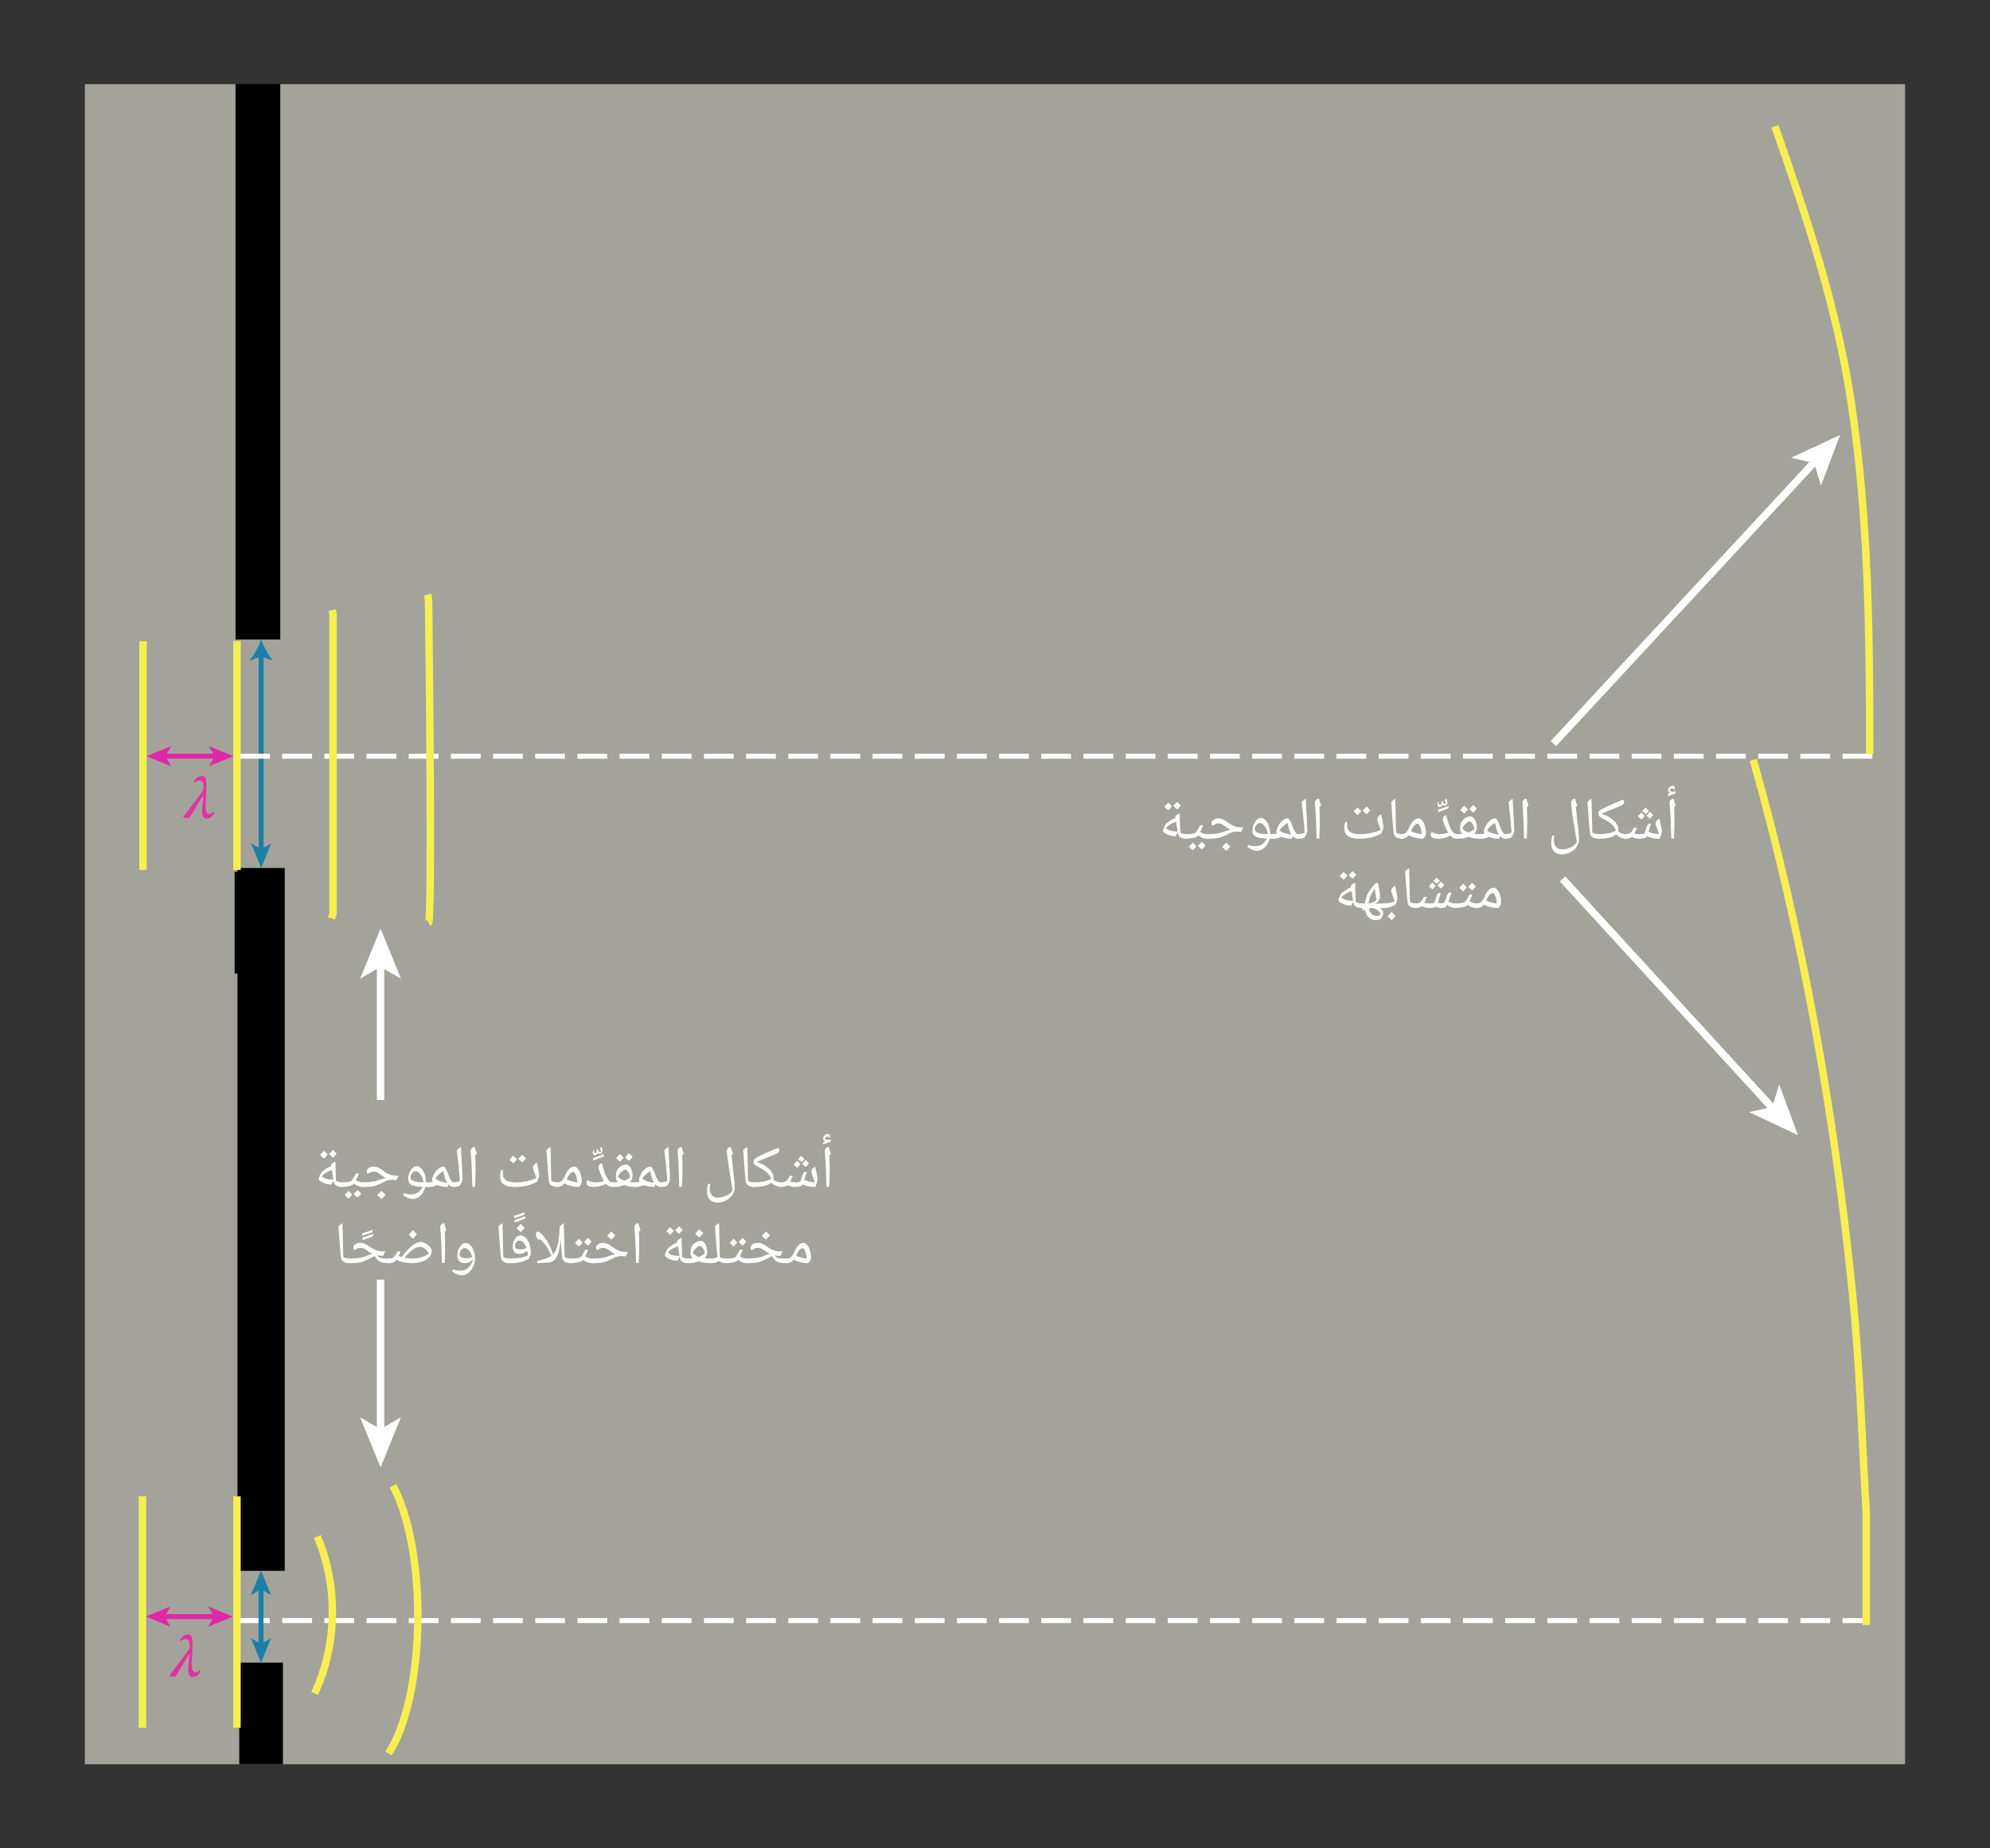 <svg width="497.507" height="462.12" viewBox="0 0 373.13 346.59" class="displayed_equation" xmlns="http://www.w3.org/2000/svg">
  <rect x="0" y="0" width="373.13" height="346.59" fill="#333333" stroke="none"/>
  <defs>
    <clipPath id="svg760140734503tikz_00008a">
      <path d="M 15.734 15.73 L 357.391 15.73 L 357.391 330.855 L 15.734 330.855 Z M 15.734 15.73" />
    </clipPath>
    <clipPath id="svg760140734503tikz_00008b">
      <path d="M 44 15.73 L 53 15.73 L 53 120 L 44 120 Z M 44 15.73" />
    </clipPath>
    <clipPath id="svg760140734503tikz_00008c">
      <path d="M 44 311 L 54 311 L 54 330.855 L 44 330.855 Z M 44 311" />
    </clipPath>
    <clipPath id="svg760140734503tikz_00008d">
      <path d="M 271 66 L 357.391 66 L 357.391 160 L 271 160 Z M 271 66" />
    </clipPath>
    <clipPath id="svg760140734503tikz_00008e">
      <path d="M 309 122 L 357.391 122 L 357.391 325 L 309 325 Z M 309 122" />
    </clipPath>
    <clipPath id="svg760140734503tikz_00008f">
      <path d="M 313 15.73 L 357.391 15.73 L 357.391 162 L 313 162 Z M 313 15.73" />
    </clipPath>
    <clipPath id="svg760140734503tikz_00008g">
      <path d="M 39 268 L 83 268 L 83 330.855 L 39 330.855 Z M 39 268" />
    </clipPath>
    <clipPath id="svg760140734503tikz_00008h">
      <path d="M 53 258 L 99 258 L 99 330.855 L 53 330.855 Z M 53 258" />
    </clipPath>
  </defs>
  <g clip-path="url(#svg760140734503tikz_00008a)">
    <path d="M 15.914 330.855 L 357.211 330.855 L 357.211 15.785 L 15.914 15.785 Z M 15.914 330.855" fill="#a3a39b" />
  </g>
  <g clip-path="url(#svg760140734503tikz_00008b)">
    <path d="M 44.168 119.926 L 52.551 119.926 L 52.551 15.73 L 44.168 15.73 Z M 44.168 119.926" />
  </g>
  <path d="M 44.527 294.586 L 53.395 294.586 L 53.395 162.777 L 44.527 162.777 Z M 44.527 294.586" />
  <path d="M268.164 2263.556L268.164 1834.494M444.375 2263.556L444.375 1834.494" transform="matrix(.1 0 0 -.1 0 346.59)" fill="none" stroke-width="13.954" stroke="#f8ee52" stroke-miterlimit="10" />
  <path d="M48.938 294.512L47.047 299.137 48.938 298.039 50.832 299.137zM48.938 311.824L47.047 307.199 48.938 308.297 50.832 307.199zM48.938 311.824" fill="#1b80a8" />
  <g clip-path="url(#svg760140734503tikz_00008c)">
    <path d="M 44.863 330.855 L 53.051 330.855 L 53.051 311.797 L 44.863 311.797 Z M 44.863 330.855" />
  </g>
  <path d="M 489.688 2238.556 L 489.688 1870.978" transform="matrix(.1 0 0 -.1 0 346.59)" fill="none" stroke-width="9.303" stroke="#1b80a8" stroke-miterlimit="10" />
  <path d="M48.969 119.926C48.477 121.25 47.641 122.887 46.754 123.902L48.969 123.105 51.18 123.902C50.293 122.887 49.457 121.25 48.969 119.926zM48.969 162.777L47.078 158.148 48.969 159.246 50.859 158.148zM48.969 162.777" fill="#1b80a8" />
  <path d="M 43.996 182.582 L 50.234 182.582 L 50.234 163.488 L 43.996 163.488 Z M 43.996 182.582" />
  <path d="M267.148 659.767L267.148 225.861M444.375 659.767L444.375 225.861" transform="matrix(.1 0 0 -.1 0 346.59)" fill="none" stroke-width="13.954" stroke="#f8ee52" stroke-miterlimit="10" />
  <path d="M 306.289 434.22 L 403.75 434.22" transform="matrix(.1 0 0 -.1 0 346.59)" fill="none" stroke-width="9.303" stroke="#e027a7" stroke-miterlimit="10" />
  <path d="M27.344 303.168L31.973 305.059 30.871 303.168 31.973 301.277zM43.66 303.168L39.031 305.059 40.129 303.168 39.031 301.277zM43.66 303.168" fill="#e027a7" />
  <path d="M 713.516 1662.111 L 713.516 774.572" transform="matrix(.1 0 0 -.1 0 346.59)" fill="none" stroke-width="13.954" stroke="#fff" stroke-miterlimit="10" />
  <path d="M71.352 174.152L67.516 183.539 71.352 181.312 75.184 183.539zM71.352 275.18L67.516 265.793 71.352 268.02 75.184 265.793zM71.352 275.18" fill="#fff" />
  <path d="M 62.102 239.98 L 94.602 239.98 L 94.602 206.277 L 62.102 206.277 Z M 62.102 239.98" fill="#a3a39b" />
  <g clip-path="url(#svg760140734503tikz_00008d)">
    <path d="M 2912.773 2071.525 L 3404.531 2602.033" transform="matrix(.1 0 0 -.1 0 346.59)" fill="none" stroke-width="13.954" stroke="#fff" stroke-miterlimit="10" />
  </g>
  <path d="M 345.016 81.574 L 341.445 91.062 L 340.148 86.82 L 335.82 85.852 Z M 345.016 81.574" fill="#fff" />
  <path d="M 2929.805 1817.658 L 3325.742 1385.392" transform="matrix(.1 0 0 -.1 0 346.59)" fill="none" stroke-width="13.954" stroke="#fff" stroke-miterlimit="10" />
  <path d="M 337.113 212.883 L 327.949 208.551 L 332.277 207.605 L 333.602 203.371 Z M 337.113 212.883" fill="#fff" />
  <path d="M450.078 2047.775L3531.836 2047.775M450.078 426.759L3502.812 426.759" transform="matrix(.1 0 0 -.1 0 346.59)" fill="none" stroke-width="9.303" stroke="#fff" stroke-dasharray="55.816,23.257,55.816,23.257" stroke-miterlimit="10" />
  <g clip-path="url(#svg760140734503tikz_00008e)">
    <path d="M 3287.461 2040.939 C 3379.688 1714.259 3439.922 1376.252 3473.633 1038.556 C 3487.344 901.33 3491.523 762.931 3499.375 625.236 L 3499.375 418.361" transform="matrix(.1 0 0 -.1 0 346.59)" fill="none" stroke-width="13.954" stroke="#f8ee52" stroke-miterlimit="10" />
  </g>
  <g clip-path="url(#svg760140734503tikz_00008f)">
    <path d="M 3328.008 3229.064 C 3388.203 3057.463 3445.234 2885.861 3471.953 2705.353 C 3503.945 2489.103 3505.742 2269.806 3505.742 2051.603" transform="matrix(.1 0 0 -.1 0 346.59)" fill="none" stroke-width="13.954" stroke="#f8ee52" stroke-miterlimit="10" />
  </g>
  <g clip-path="url(#svg760140734503tikz_00008g)">
    <path d="M 595.039 584.494 C 613.125 541.525 623.203 493.673 623.203 443.166 C 623.203 388.048 611.172 336.056 589.883 290.236" transform="matrix(.1 0 0 -.1 0 346.59)" fill="none" stroke-width="13.954" stroke="#f8ee52" stroke-miterlimit="10" />
  </g>
  <g clip-path="url(#svg760140734503tikz_00008h)">
    <path d="M 736.875 679.572 C 764.961 627.267 783.477 537.619 783.477 435.744 C 783.477 323.869 761.133 226.72 728.359 177.619" transform="matrix(.1 0 0 -.1 0 346.59)" fill="none" stroke-width="13.954" stroke="#f8ee52" stroke-miterlimit="10" />
  </g>
  <path d="M622.578 2321.681L624.414 2314.767 624.414 1753.127 621.641 1743.634M801.797 2350.9C801.797 2350.9 803.594 2344.22 803.711 2332.189 804.961 2229.572 810.352 1739.572 803.477 1735.548" transform="matrix(.1 0 0 -.1 0 346.59)" fill="none" stroke-width="13.954" stroke="#f8ee52" stroke-miterlimit="10" />
  <path d="M 307.539 2047.775 L 405 2047.775" transform="matrix(.1 0 0 -.1 0 346.59)" fill="none" stroke-width="9.303" stroke="#e027a7" stroke-miterlimit="10" />
  <path d="M27.469 141.812L32.098 143.703 31 141.812 32.098 139.926zM43.785 141.812L39.156 143.703 40.254 141.812 39.156 139.926zM43.785 141.812" fill="#e027a7" />
  <path d="M 489.375 487.931 L 489.375 380.47" transform="matrix(.1 0 0 -.1 0 346.59)" fill="none" stroke-width="9.303" stroke="#1b80a8" stroke-miterlimit="10" />
  <path d="M155.562 218.859L155.562 219.559C155.539 220.258 155.535 221.262 155.484 222.496L154.969 222.59C154.898 219.973 154.82 217.801 154.664 216.07L154.66 215.93C154.641 215.68 154.719 215.504 154.836 215.363 154.941 215.199 155.141 215.129 155.398 215.074 155.375 215.094 155.418 215.168 155.43 215.207 155.43 215.242 155.562 215.645 155.797 216.402L155.496 216.66 155.504 216.719C155.539 217.512 155.562 218.234 155.562 218.859zM155.168 214.527zM155.273 223.172zM155.336 213.312L155.34 213.27C155.328 213.211 155.328 213.203 155.301 213.172 155.273 213.113 155.238 213.125 155.199 213.125 155.051 213.113 154.977 213.168 154.883 213.254 154.758 213.316 154.719 213.434 154.672 213.547 154.766 213.676 154.969 213.77 155.203 213.77 155.34 213.742 155.523 213.746 155.758 213.699L155.734 214.125C155.414 214.195 155.172 214.289 154.973 214.371 154.75 214.426 154.566 214.551 154.352 214.668L154.324 214.234 154.766 213.984C154.473 213.906 154.355 213.789 154.355 213.535 154.34 213.309 154.445 213.125 154.621 212.938 154.789 212.734 154.984 212.656 155.184 212.656 155.445 212.633 155.621 212.793 155.621 213.07 155.613 213.141 155.594 213.27 155.543 213.371zM155.145 214.508zM155.035 212.383L155.035 212.383M149.031 222.59C148.805 222.59 148.57 222.555 148.297 222.488 147.988 222.387 147.809 222.336 147.66 222.246 147.535 222.332 147.398 222.434 147.188 222.496 146.953 222.559 146.754 222.59 146.5 222.59 146.438 222.59 146.406 222.559 146.406 222.496L146.406 221.828C146.402 221.754 146.438 221.738 146.5 221.738 146.707 221.723 146.879 221.719 147.016 221.68 147.148 221.609 147.285 221.574 147.406 221.48 147.5 221.375 147.574 221.336 147.617 221.281 147.656 221.191 147.793 221.02 148.004 220.672 148.07 220.523 148.184 220.488 148.348 220.488 148.43 220.488 148.539 220.516 148.621 220.57 148.383 221.113 148.234 221.48 148.156 221.594 148.191 221.617 148.332 221.648 148.516 221.684 148.699 221.688 148.914 221.738 149.152 221.738 149.484 221.723 149.797 221.699 150.031 221.621 150.066 221.543 150.121 221.445 150.164 221.305 150.332 220.664 150.484 220.277 150.562 220.121 150.617 219.961 150.711 219.871 150.781 219.832 150.824 219.777 150.93 219.77 151.016 219.77 151.109 219.742 151.203 219.797 151.281 219.848 151.145 220.062 151.008 220.559 150.793 221.27L151.078 221.391C151.559 221.602 152.148 221.711 152.766 221.711 152.652 221.363 152.535 220.961 152.348 220.48 152.18 220.066 152.121 219.844 152.121 219.723 152.113 219.551 152.188 219.395 152.32 219.23 152.445 219.051 152.629 218.914 152.859 218.785 152.871 218.98 152.98 219.438 153.129 220.062 153.23 220.531 153.297 220.938 153.297 221.211 153.266 221.336 153.254 221.555 153.16 221.848 153.051 222.117 152.973 222.387 152.867 222.59 152.363 222.59 151.969 222.555 151.617 222.488 151.262 222.387 150.895 222.293 150.492 222.109L150.395 222.289C150.316 222.336 150.203 222.438 149.969 222.496 149.711 222.551 149.422 222.582 149.031 222.59zM150.301 218.895zM150.27 222.918zM150.27 223.172zM150.867 217.371C150.629 217.594 150.461 217.809 150.289 217.926 150.051 217.789 149.867 217.613 149.656 217.371 149.863 217.129 150.082 216.949 150.258 216.754 150.375 216.918 150.598 217.145 150.867 217.371zM150.086 218.301C149.926 218.5 149.758 218.734 149.492 218.988 149.168 218.727 148.973 218.555 148.816 218.375 148.992 218.18 149.215 217.98 149.469 217.691 149.527 217.777 149.754 217.98 150.086 218.301zM151.688 218.156C151.516 218.355 151.348 218.605 151.09 218.848 150.801 218.625 150.605 218.438 150.426 218.23 150.551 218.094 150.773 217.879 151.07 217.547zM150.262 218.848zM150.258 216.48L150.258 216.48" fill="#fff" />
  <path d="M 146.535 221.738 C 146.59 221.723 146.633 221.77 146.633 221.828 L 146.633 222.496 C 146.621 222.559 146.602 222.59 146.535 222.59 C 146.164 222.59 145.836 222.523 145.508 222.395 C 145.176 222.262 144.883 222.055 144.625 221.77 C 144.059 222.289 142.961 222.59 141.301 222.59 C 141.238 222.59 141.207 222.559 141.207 222.496 L 141.207 221.828 C 141.203 221.754 141.238 221.738 141.301 221.738 C 142.23 221.723 143.023 221.641 143.684 221.453 C 143.945 221.352 144.277 221.25 144.602 221.082 C 144.469 220.633 144.211 220.27 143.824 219.902 C 143.43 219.535 142.918 219.199 142.262 218.883 C 141.918 218.695 141.699 218.578 141.543 218.441 C 141.375 218.289 141.312 218.141 141.312 217.945 C 141.309 217.785 141.328 217.684 141.363 217.586 C 141.379 217.453 141.453 217.391 141.535 217.312 C 141.641 217.191 142.105 216.949 142.891 216.559 C 143.234 216.359 143.543 216.254 143.727 216.176 C 143.84 216.094 144.367 215.906 145.289 215.527 L 145.945 215.262 C 145.984 215.289 146.039 215.379 146.07 215.461 C 146.078 215.516 146.117 215.617 146.117 215.691 L 146.113 215.785 C 146.07 216.012 145.914 216.23 145.641 216.344 L 142.602 217.594 L 141.844 217.926 C 142.367 218.051 142.898 218.281 143.398 218.594 C 143.863 218.902 144.289 219.25 144.59 219.637 C 144.867 220.02 145.051 220.406 145.051 220.754 C 145.035 220.891 145.031 221.062 144.984 221.199 C 145.41 221.555 145.953 221.738 146.535 221.738 Z M 141.859 216.234 Z M 143.52 222.918 Z M 143.52 222.449 Z M 143.52 223.172 L 143.52 223.172" fill="#fff" />
  <path d="M141.523 221.828L141.523 222.496C141.516 222.559 141.492 222.59 141.43 222.59 140.98 222.59 140.625 222.504 140.336 222.332 140.031 222.145 139.883 221.918 139.844 221.617 139.711 220.652 139.598 219.188 139.465 217.191L139.352 215.699C139.543 215.484 139.812 215.281 140.109 215.074 140.156 216.184 140.199 217.824 140.227 219.902L140.266 221.445C140.594 221.621 141.004 221.738 141.43 221.738 141.484 221.723 141.523 221.77 141.523 221.828zM139.77 214.527zM140.441 223.172L140.441 223.172M137.352 223.199L137.066 221.387C136.727 219.461 136.539 218.172 136.441 217.426 136.328 216.668 136.289 216.188 136.289 215.949 136.262 215.68 136.348 215.504 136.465 215.363 136.559 215.203 136.77 215.129 137.023 215.074 137.027 215.094 137.043 215.168 137.055 215.207 137.047 215.242 137.188 215.645 137.422 216.402L137.16 216.633 137.18 216.809 137.547 220.129C137.68 221.227 137.766 222.121 137.766 222.777 137.746 223.211 137.621 223.68 137.336 224.098 137.035 224.516 136.652 224.859 136.148 225.125 135.629 225.379 135.125 225.52 134.59 225.52 133.922 225.512 133.453 225.34 133.098 224.973 132.707 224.578 132.562 224.086 132.562 223.418 132.539 223.191 132.574 222.996 132.602 222.805 132.629 222.609 132.688 222.336 132.781 221.969L133.188 222.066C133.074 222.367 133.062 222.66 133.062 222.863 133.043 223.387 133.199 223.836 133.473 224.141 133.723 224.43 134.129 224.598 134.617 224.598 134.965 224.594 135.34 224.535 135.719 224.41 136.098 224.281 136.441 224.117 136.734 223.902 137.012 223.684 137.23 223.453 137.352 223.199zM136.273 214.527zM132.172 225.527zM134.379 217.289zM135.246 226.066L135.246 226.066M127.961 218.859L127.961 219.559C127.941 220.258 127.934 221.262 127.883 222.496L127.371 222.59C127.301 219.973 127.223 217.801 127.062 216.07L127.059 215.93C127.039 215.68 127.117 215.504 127.234 215.363 127.344 215.199 127.539 215.129 127.797 215.074 127.777 215.094 127.82 215.168 127.828 215.207 127.832 215.242 127.965 215.645 128.195 216.402L127.895 216.66 127.902 216.719C127.941 217.512 127.961 218.234 127.961 218.859zM127.566 214.527zM127.672 223.172L127.672 223.172M123.891 222.59C123.793 222.59 123.789 222.559 123.789 222.496L123.789 221.828C123.762 221.754 123.824 221.738 123.891 221.738 124.312 221.723 124.754 221.637 125.133 221.441 124.969 219.441 124.789 217.543 124.566 215.699 124.762 215.477 125.031 215.273 125.316 215.074 125.348 215.848 125.414 216.934 125.496 218.242 125.535 219.316 125.605 220.281 125.617 221.082 125.609 221.176 125.578 221.379 125.504 221.586 125.43 221.766 125.336 222 125.223 222.199 125.082 222.457 124.645 222.59 123.891 222.59zM124.785 214.527zM125.246 222.918zM125.246 223.172L125.246 223.172" fill="#fff" />
  <path d="M 119.199 222.59 C 119.137 222.59 119.105 222.559 119.105 222.496 L 119.105 221.828 C 119.105 221.754 119.137 221.738 119.199 221.738 C 119.449 221.723 119.691 221.699 119.934 221.621 C 119.863 221.508 119.844 221.402 119.844 221.277 C 119.828 220.938 119.961 220.605 120.188 220.188 C 120.387 219.738 120.691 219.434 121.012 219.176 C 121.332 218.887 121.645 218.785 121.941 218.785 C 122.051 218.754 122.176 218.855 122.281 219.004 C 122.355 219.145 122.48 219.332 122.574 219.551 C 122.645 219.75 122.762 220.004 122.852 220.262 C 122.926 220.492 123.043 220.754 123.145 220.973 C 123.234 221.164 123.359 221.371 123.48 221.52 C 123.574 221.656 123.738 221.738 123.891 221.738 C 123.945 221.723 124.02 221.773 124.02 221.852 L 124.02 222.469 C 124.012 222.523 123.977 222.59 123.891 222.59 C 123.48 222.59 123.172 222.426 122.871 222.098 L 122.734 222.59 C 122.008 222.59 121.379 222.48 120.809 222.262 L 120.781 222.258 C 120.398 222.363 120.129 222.477 119.898 222.52 C 119.672 222.559 119.438 222.59 119.199 222.59 Z M 121.965 219.641 C 121.66 219.75 121.387 219.973 121.074 220.258 C 120.738 220.52 120.551 220.809 120.438 221.051 C 120.91 221.441 121.66 221.715 122.656 221.812 C 122.477 221.566 122.352 221.262 122.223 220.875 C 122.09 220.461 122.008 220.074 121.965 219.641 Z M 121.383 218.238 Z M 122.129 222.918 Z M 121.906 223.277 L 121.906 223.277" fill="#fff" />
  <path d="M 115.871 221.699 C 115.574 221.375 115.465 221.055 115.465 220.734 C 115.441 220.527 115.484 220.32 115.531 220.066 C 115.562 219.785 115.617 219.645 115.66 219.566 C 115.832 219.188 116.105 218.93 116.422 218.719 C 116.727 218.496 117.07 218.402 117.434 218.402 C 117.613 218.398 117.812 218.496 117.992 218.684 C 118.145 218.84 118.32 219.125 118.434 219.449 C 118.535 219.754 118.602 220.09 118.602 220.406 C 118.602 220.883 118.441 221.312 118.121 221.684 C 118.352 221.688 118.758 221.738 119.324 221.738 C 119.383 221.723 119.422 221.77 119.422 221.828 L 119.422 222.496 C 119.414 222.559 119.391 222.59 119.324 222.59 C 118.398 222.59 117.656 222.477 117.078 222.246 L 117.027 222.23 C 116.762 222.344 116.477 222.449 116.137 222.508 C 115.785 222.559 115.391 222.59 114.91 222.59 C 114.84 222.59 114.805 222.555 114.805 222.484 L 114.805 221.84 C 114.805 221.754 114.84 221.738 114.91 221.738 C 115.32 221.723 115.645 221.723 115.871 221.699 Z M 118.164 220.754 C 118.125 220.547 118.086 220.363 117.984 220.141 C 117.855 219.902 117.766 219.73 117.641 219.578 C 117.5 219.398 117.406 219.352 117.328 219.352 C 117.105 219.332 116.867 219.48 116.578 219.73 C 116.266 219.969 116.059 220.281 115.879 220.633 C 116.164 220.98 116.574 221.262 117.031 221.434 C 117.434 221.266 117.824 221.051 118.164 220.754 Z M 117.137 217.855 Z M 117.07 222.918 Z M 117.07 223.172 Z M 116.926 217.094 C 116.781 217.309 116.57 217.562 116.266 217.859 C 115.906 217.566 115.68 217.359 115.52 217.176 C 115.711 216.965 115.957 216.742 116.242 216.422 C 116.316 216.504 116.559 216.734 116.926 217.094 Z M 118.617 216.934 C 118.473 217.141 118.254 217.41 117.945 217.699 C 117.609 217.445 117.379 217.219 117.203 217.012 C 117.281 216.93 117.523 216.688 117.926 216.258 C 118.004 216.328 118.242 216.578 118.617 216.934 Z M 117.105 217.969 Z M 117.051 215.98 Z M 117.105 217.859 L 117.105 217.859" fill="#fff" />
  <path d="M114.996 222.59C114.664 222.59 114.434 222.539 114.207 222.438 113.98 222.32 113.785 222.191 113.613 222.012 112.922 222.391 112.172 222.59 111.352 222.59 110.879 222.59 110.555 222.527 110.324 222.402 110.09 222.277 109.984 222.105 109.984 221.879 109.953 221.609 110.047 221.441 110.18 221.289 110.34 221.41 110.578 221.555 110.816 221.629 111.051 221.688 111.352 221.738 111.707 221.738 112.172 221.723 112.688 221.656 113.254 221.5 112.949 221.004 112.73 220.496 112.535 219.969 112.328 219.418 112.242 219.078 112.242 218.871 112.227 218.48 112.438 218.258 112.832 218.129 112.977 218.676 113.125 219.16 113.246 219.547 113.355 219.91 113.488 220.238 113.594 220.477 113.672 220.688 113.832 220.941 113.984 221.16 114.109 221.355 114.293 221.527 114.449 221.613 114.59 221.688 114.789 221.738 114.996 221.738 115.031 221.723 115.098 221.77 115.098 221.828L115.098 222.496C115.062 222.559 115.062 222.59 114.996 222.59zM112.129 217.582zM112.273 222.918zM112.273 223.172L112.273 223.172M112.797 215.105C112.832 215.23 112.91 215.367 112.938 215.496 112.953 215.625 112.98 215.719 112.98 215.777 112.953 215.914 112.926 216.09 112.816 216.215 112.703 216.332 112.582 216.402 112.438 216.402 112.273 216.398 112.164 216.348 112.082 216.238 112.004 216.348 111.961 216.461 111.867 216.527 111.754 216.582 111.684 216.625 111.586 216.625 111.426 216.613 111.344 216.586 111.258 216.5 111.152 216.414 111.129 216.297 111.129 216.137 111.121 215.98 111.172 215.844 111.258 215.676L111.406 215.699C111.383 215.777 111.371 215.871 111.371 215.969 111.348 216.129 111.449 216.246 111.605 216.246 111.68 216.23 111.746 216.223 111.797 216.168 111.816 216.086 111.875 216.035 111.875 215.941L111.859 215.598 112.094 215.445C112.09 215.66 112.168 215.836 112.234 215.91 112.285 215.984 112.387 216.027 112.508 216.027 112.547 216.016 112.59 216.016 112.629 215.988 112.66 215.93 112.691 215.934 112.699 215.91 112.688 215.836 112.637 215.703 112.547 215.5L112.531 215.41C112.52 215.344 112.559 215.289 112.613 215.227 112.664 215.152 112.73 215.125 112.797 215.105zM113.234 216.457L113.246 216.57C113.23 216.738 113.164 216.895 112.996 216.965 112.586 217.117 112.02 217.363 111.207 217.621L111.262 217.141C111.965 216.898 112.641 216.688 113.234 216.457zM112.078 217.613zM111.934 215.02L111.934 215.02M104.5 222.59C104.438 222.59 104.406 222.559 104.406 222.496L104.406 221.828C104.402 221.754 104.438 221.738 104.5 221.738 104.785 221.723 105.023 221.668 105.219 221.531 105.406 221.383 105.582 221.188 105.727 220.906L105.949 220.457C106.223 219.82 106.52 219.414 106.793 219.16 107.039 218.887 107.371 218.785 107.699 218.785 107.918 218.754 108.137 218.918 108.352 219.184 108.551 219.418 108.746 219.793 108.879 220.211 108.984 220.625 109.078 221.035 109.078 221.426 109.051 221.645 109.035 221.863 108.953 222.051 108.852 222.219 108.723 222.418 108.508 222.59 108.059 222.59 107.582 222.527 107.078 222.402 106.547 222.277 106.152 222.121 105.812 221.922 105.633 222.148 105.445 222.328 105.238 222.434 105.02 222.523 104.785 222.59 104.5 222.59zM108.262 221.738C108.227 221.258 108.16 220.828 108 220.406 107.84 219.98 107.68 219.773 107.523 219.773 107.375 219.746 107.25 219.816 107.125 219.898 106.992 219.98 106.879 220.113 106.754 220.285 106.609 220.43 106.461 220.758 106.25 221.172 106.758 221.434 107.445 221.648 108.262 221.738zM107.266 218.238zM107.312 222.918zM107.094 223.277L107.094 223.277" fill="#fff" />
  <path d="M104.625 221.828L104.625 222.496C104.617 222.559 104.594 222.59 104.531 222.59 104.078 222.59 103.727 222.504 103.434 222.332 103.133 222.145 102.98 221.918 102.945 221.617 102.809 220.652 102.699 219.188 102.562 217.191L102.453 215.699C102.645 215.484 102.914 215.281 103.207 215.074 103.258 216.184 103.301 217.824 103.328 219.902L103.367 221.445C103.695 221.621 104.105 221.738 104.531 221.738 104.582 221.723 104.625 221.77 104.625 221.828zM102.867 214.527zM103.543 223.172L103.543 223.172M96.516 222.59C95.633 222.59 94.961 222.434 94.492 222.113 93.988 221.789 93.781 221.32 93.781 220.68 93.754 220.188 93.832 219.809 93.938 219.449L94.336 219.449C94.316 219.461 94.32 219.559 94.309 219.68 94.297 219.773 94.297 219.91 94.297 220.004 94.266 220.434 94.379 220.773 94.543 221.012 94.691 221.238 94.969 221.426 95.328 221.551 95.676 221.656 96.16 221.738 96.75 221.738 97.43 221.723 98.129 221.664 98.793 221.523 99.426 221.371 100.043 221.188 100.559 220.941 100.457 220.617 100.344 220.223 100.152 219.715 99.992 219.328 99.941 219.086 99.941 218.965 99.926 218.777 100.004 218.641 100.133 218.473 100.25 218.277 100.441 218.152 100.68 218.02 100.684 218.227 100.754 218.453 100.797 218.672 100.812 218.859 100.891 219.098 100.938 219.305 100.969 219.508 101.016 219.711 101.047 219.906 101.062 220.094 101.094 220.281 101.094 220.449 101.062 220.691 100.965 221.09 100.707 221.59 100.211 221.875 99.613 222.152 98.902 222.328 98.195 222.488 97.398 222.59 96.516 222.59zM97.09 218.129zM97.234 222.918zM97.234 223.172zM96.926 217.395C96.781 217.605 96.57 217.863 96.266 218.16 95.906 217.867 95.68 217.66 95.52 217.473 95.711 217.266 95.957 217.039 96.242 216.719 96.316 216.801 96.559 217.035 96.926 217.395zM98.617 217.234C98.473 217.441 98.254 217.711 97.945 218 97.609 217.746 97.379 217.52 97.203 217.309 97.281 217.23 97.527 216.984 97.926 216.555 98.004 216.629 98.242 216.879 98.617 217.234zM97.105 218.27zM97.051 216.281zM97.105 218.16L97.105 218.16M89.16 218.859L89.16 219.559C89.141 220.258 89.137 221.262 89.086 222.496L88.57 222.59C88.5 219.973 88.422 217.801 88.266 216.07L88.258 215.93C88.238 215.68 88.316 215.504 88.438 215.363 88.543 215.199 88.742 215.129 88.996 215.074 88.977 215.094 89.02 215.168 89.031 215.207 89.031 215.242 89.164 215.645 89.398 216.402L89.094 216.66 89.102 216.719C89.141 217.512 89.16 218.234 89.16 218.859zM88.766 214.527zM88.871 223.172L88.871 223.172M84.988 222.59C84.895 222.59 84.891 222.559 84.891 222.496L84.891 221.828C84.859 221.754 84.922 221.738 84.988 221.738 85.41 221.723 85.855 221.637 86.23 221.441 86.066 219.441 85.891 217.543 85.668 215.699 85.859 215.477 86.133 215.273 86.418 215.074 86.449 215.848 86.512 216.934 86.598 218.242 86.633 219.316 86.707 220.281 86.719 221.082 86.711 221.176 86.68 221.379 86.605 221.586 86.527 221.766 86.438 222 86.324 222.199 86.18 222.457 85.742 222.59 84.988 222.59zM85.887 214.527zM86.344 222.918zM86.344 223.172L86.344 223.172" fill="#fff" />
  <path d="M 80.398 222.59 C 80.336 222.59 80.305 222.559 80.305 222.496 L 80.305 221.828 C 80.305 221.754 80.336 221.738 80.398 221.738 C 80.648 221.723 80.891 221.699 81.133 221.621 C 81.062 221.508 81.047 221.402 81.047 221.277 C 81.031 220.938 81.16 220.605 81.387 220.188 C 81.586 219.738 81.891 219.434 82.211 219.176 C 82.531 218.887 82.844 218.785 83.141 218.785 C 83.25 218.754 83.379 218.855 83.48 219.004 C 83.555 219.145 83.68 219.332 83.773 219.551 C 83.844 219.75 83.961 220.004 84.055 220.262 C 84.129 220.492 84.242 220.754 84.344 220.973 C 84.434 221.164 84.562 221.371 84.68 221.52 C 84.773 221.656 84.938 221.738 85.094 221.738 C 85.145 221.723 85.219 221.773 85.219 221.852 L 85.219 222.469 C 85.211 222.523 85.176 222.59 85.094 222.59 C 84.684 222.59 84.371 222.426 84.07 222.098 L 83.934 222.59 C 83.207 222.59 82.578 222.48 82.008 222.262 L 81.98 222.258 C 81.598 222.363 81.332 222.477 81.102 222.52 C 80.871 222.559 80.637 222.59 80.398 222.59 Z M 83.164 219.641 C 82.859 219.75 82.586 219.973 82.273 220.258 C 81.938 220.52 81.75 220.809 81.637 221.051 C 82.109 221.441 82.859 221.715 83.855 221.812 C 83.676 221.566 83.551 221.262 83.422 220.875 C 83.289 220.461 83.211 220.074 83.164 219.641 Z M 82.582 218.238 Z M 83.328 222.918 Z M 83.109 223.277 L 83.109 223.277" fill="#fff" />
  <path d="M77.359 224.863C77.102 224.84 76.812 224.789 76.441 224.637 76.055 224.473 75.785 224.324 75.582 224.148L75.742 223.781C76.129 223.891 76.598 223.988 77.102 223.988 77.566 223.988 77.977 223.875 78.336 223.648 78.684 223.402 78.996 223.062 79.242 222.574 78.5 222.52 77.965 222.484 77.602 222.387 77.238 222.258 76.973 222.133 76.801 221.922 76.629 221.695 76.547 221.418 76.547 221.051 76.531 220.652 76.621 220.297 76.773 219.926 76.902 219.543 77.129 219.254 77.375 219.027 77.598 218.789 77.875 218.691 78.125 218.691 78.422 218.691 78.719 218.828 78.984 219.105 79.223 219.379 79.465 219.762 79.629 220.246 79.785 220.711 79.875 221.211 79.875 221.688L79.875 221.738 80.543 221.738C80.59 221.723 80.637 221.77 80.637 221.828L80.637 222.496C80.625 222.559 80.605 222.59 80.543 222.59L79.758 222.59C79.629 223.016 79.469 223.406 79.227 223.762 78.977 224.094 78.703 224.391 78.375 224.582 78.027 224.738 77.715 224.863 77.359 224.863zM77.953 219.641C77.781 219.625 77.645 219.699 77.488 219.82 77.305 219.93 77.207 220.086 77.113 220.262 77.016 220.41 76.973 220.594 76.973 220.734 76.949 220.984 77.074 221.195 77.281 221.332 77.465 221.453 77.793 221.57 78.191 221.645 78.211 221.637 78.301 221.664 78.363 221.672 78.406 221.652 78.781 221.695 79.422 221.727 79.324 221.133 79.145 220.648 78.859 220.246 78.555 219.824 78.273 219.641 77.953 219.641zM77.906 218.145zM77.633 225.41zM78.016 216.629L78.016 216.629M68 222.59C67.938 222.59 67.906 222.559 67.906 222.496L67.906 221.828C67.906 221.754 67.938 221.738 68 221.738 69.098 221.723 69.961 221.641 70.586 221.453L71.211 221.238C71.629 221.062 72.008 220.969 72.336 220.91 72.031 220.758 71.758 220.578 71.473 220.352 71.145 220.094 70.926 219.953 70.738 219.859 70.539 219.742 70.359 219.719 70.16 219.719 69.781 219.711 69.484 219.809 69.199 219.992L68.938 220.156C68.816 220.023 68.773 219.902 68.773 219.719 68.746 219.43 68.895 219.215 69.145 219.043 69.379 218.852 69.719 218.785 70.121 218.785 70.352 218.754 70.598 218.836 70.84 218.938 71.07 219.023 71.363 219.207 71.688 219.441 72.047 219.711 72.406 219.945 72.68 220.09 72.93 220.199 73.23 220.336 73.512 220.398 73.789 220.457 74.203 220.488 74.738 220.488L74.312 221.316C74.074 221.277 73.867 221.266 73.684 221.258L73.645 221.25 73.414 221.258C73.152 221.234 72.91 221.293 72.672 221.371 72.414 221.422 72.074 221.613 71.578 221.867 70.992 222.129 70.516 222.348 70.062 222.445 69.594 222.523 68.926 222.59 68 222.59zM71.609 218.238zM71.578 222.918zM71.578 223.172zM72.277 224.043C72.078 224.273 71.863 224.566 71.555 224.863 71.215 224.586 70.969 224.363 70.754 224.129 71.07 223.789 71.348 223.527 71.535 223.309 71.781 223.582 72.043 223.832 72.277 224.043zM71.531 224.129zM71.535 223.199zM71.555 224.973zM71.535 223.035L71.535 223.035" fill="#fff" />
  <path d="M 66.992 220.043 C 67.062 220.023 67.184 220.07 67.266 220.129 C 67.109 220.441 67.012 220.723 66.91 220.941 C 66.805 221.145 66.746 221.285 66.723 221.309 C 66.969 221.465 67.211 221.582 67.426 221.645 C 67.633 221.688 67.879 221.738 68.133 221.738 C 68.184 221.723 68.227 221.77 68.227 221.828 L 68.227 222.496 C 68.219 222.559 68.195 222.59 68.133 222.59 C 67.434 222.59 66.855 222.371 66.363 221.938 L 66.184 222.18 C 66.078 222.234 65.836 222.352 65.371 222.449 C 64.883 222.523 64.449 222.59 64 222.59 C 63.938 222.59 63.906 222.559 63.906 222.496 L 63.906 221.828 C 63.906 221.754 63.938 221.738 64 221.738 C 64.465 221.723 64.855 221.719 65.18 221.676 C 65.477 221.609 65.73 221.57 65.863 221.473 C 65.977 221.352 66.191 221.082 66.449 220.582 L 66.648 220.223 C 66.695 220.09 66.828 220.043 66.992 220.043 Z M 66.422 219.496 Z M 66.117 222.918 Z M 66.117 223.172 Z M 66.035 223.996 C 65.887 224.211 65.68 224.465 65.375 224.762 C 65.012 224.469 64.789 224.266 64.629 224.078 C 64.816 223.867 65.066 223.645 65.352 223.324 C 65.398 223.383 65.645 223.617 66.035 223.996 Z M 67.727 223.836 C 67.582 224.031 67.363 224.301 67.051 224.598 C 66.711 224.336 66.48 224.109 66.312 223.914 C 66.477 223.754 66.723 223.508 67.035 223.16 C 67.09 223.211 67.332 223.457 67.727 223.836 Z M 66.184 224.027 Z M 66.16 223.16 Z M 66.195 224.871 L 66.195 224.871" fill="#fff" />
  <path d="M62.125 222.152C61.707 222.094 61.434 222.082 61.281 222.047 61.102 221.992 60.969 221.961 60.801 221.898 60.637 221.832 60.465 221.754 60.289 221.656 60.086 221.535 59.984 221.461 59.895 221.371 59.773 221.254 59.762 221.195 59.762 221.117 59.742 221.012 59.812 220.852 59.91 220.609 60.008 220.363 60.094 220.191 60.16 220.078 60.254 219.844 60.52 219.633 60.898 219.359 61.281 219.066 61.684 218.867 62.113 218.695L62.074 218.391C62.309 218.156 62.605 217.961 62.891 217.805L62.992 221.441C63.301 221.621 63.719 221.738 64.156 221.738 64.199 221.723 64.25 221.77 64.25 221.828L64.25 222.496C64.234 222.559 64.219 222.59 64.156 222.59 63.688 222.59 63.34 222.504 63.059 222.336 62.758 222.152 62.617 221.926 62.57 221.617L62.531 221.383zM60.309 220.598C60.605 220.852 60.938 221.023 61.305 221.109 61.668 221.188 62.07 221.238 62.512 221.246L62.223 219.441 62.215 219.418C61.316 219.715 60.688 220.117 60.309 220.598zM61.594 217.258zM62.418 222.918zM62.199 223.277zM61.426 216.492C61.281 216.707 61.07 216.965 60.766 217.258 60.406 216.965 60.18 216.762 60.02 216.574 60.211 216.363 60.457 216.141 60.742 215.82 60.816 215.902 61.059 216.137 61.426 216.492zM63.117 216.336C62.973 216.543 62.754 216.812 62.445 217.098 62.109 216.844 61.879 216.617 61.703 216.41 61.781 216.332 62.027 216.086 62.426 215.656 62.504 215.73 62.742 215.977 63.117 216.336zM61.605 217.367zM61.551 215.383zM61.605 217.258L61.605 217.258M147.5 236.891C147.438 236.891 147.406 236.859 147.406 236.797L147.406 236.129C147.402 236.055 147.438 236.035 147.5 236.035 147.785 236.02 148.023 235.969 148.219 235.832 148.406 235.68 148.582 235.484 148.727 235.207L148.949 234.758C149.223 234.121 149.52 233.715 149.793 233.461 150.039 233.188 150.371 233.086 150.699 233.086 150.918 233.051 151.137 233.219 151.352 233.484 151.551 233.719 151.746 234.094 151.879 234.512 151.984 234.926 152.078 235.336 152.078 235.723 152.051 235.941 152.035 236.164 151.953 236.352 151.852 236.52 151.723 236.719 151.508 236.891 151.059 236.891 150.582 236.828 150.078 236.703 149.547 236.574 149.152 236.422 148.812 236.223 148.633 236.449 148.445 236.629 148.238 236.734 148.02 236.824 147.785 236.891 147.5 236.891zM151.262 236.035C151.227 235.559 151.16 235.129 151 234.707 150.84 234.277 150.68 234.074 150.523 234.074 150.375 234.047 150.25 234.113 150.125 234.199 149.992 234.281 149.879 234.41 149.754 234.586 149.609 234.73 149.461 235.059 149.25 235.473 149.758 235.734 150.445 235.949 151.262 236.035zM150.266 232.535zM150.312 237.219zM150.094 237.578L150.094 237.578" fill="#fff" />
  <path d="M 140 236.891 C 139.938 236.891 139.906 236.859 139.906 236.797 L 139.906 236.129 C 139.902 236.055 139.938 236.035 140 236.035 C 140.699 236.02 141.309 235.996 141.82 235.922 C 142.328 235.832 142.797 235.707 143.211 235.523 C 143.688 235.301 144.066 235.18 144.332 235.121 C 144.027 234.977 143.754 234.816 143.473 234.609 C 143.156 234.387 142.938 234.242 142.742 234.152 C 142.531 234.043 142.355 234.02 142.16 234.02 C 141.781 234.008 141.484 234.109 141.199 234.293 L 140.938 234.457 C 140.812 234.324 140.773 234.199 140.773 234.02 C 140.746 233.73 140.895 233.512 141.145 233.344 C 141.379 233.152 141.719 233.086 142.121 233.086 C 142.355 233.051 142.602 233.129 142.84 233.223 C 143.066 233.305 143.363 233.473 143.688 233.695 C 144.043 233.961 144.402 234.164 144.676 234.301 C 144.926 234.434 145.223 234.535 145.504 234.598 C 145.777 234.656 146.191 234.691 146.738 234.691 L 146.312 235.523 C 145.949 235.492 145.637 235.473 145.355 235.426 L 145.281 235.43 L 145.328 235.5 C 145.449 235.715 145.656 235.863 145.918 235.934 C 146.176 235.988 146.723 236.035 147.547 236.035 C 147.598 236.02 147.645 236.066 147.645 236.129 L 147.645 236.797 C 147.629 236.855 147.613 236.891 147.547 236.891 C 146.977 236.887 146.547 236.844 146.207 236.762 C 145.867 236.66 145.59 236.559 145.375 236.383 C 145.137 236.18 144.965 235.934 144.785 235.555 L 144.496 235.688 L 143.578 236.168 C 142.992 236.43 142.516 236.648 142.062 236.746 C 141.594 236.824 140.926 236.891 140 236.891 Z M 143.621 232.535 Z M 143.566 237.219 Z M 143.566 237.469 Z M 144.371 231.652 C 144.172 231.887 143.953 232.18 143.648 232.473 C 143.301 232.184 143.047 231.969 142.844 231.746 C 143.215 231.344 143.488 231.09 143.629 230.926 C 143.855 231.176 144.109 231.43 144.371 231.652 Z M 143.648 232.586 Z M 143.629 230.652 L 143.629 230.652" fill="#fff" />
  <path d="M 138.992 234.344 C 139.062 234.324 139.184 234.371 139.266 234.43 C 139.109 234.738 139.012 235.023 138.91 235.242 C 138.805 235.445 138.746 235.586 138.723 235.609 C 138.969 235.766 139.211 235.883 139.426 235.945 C 139.633 235.988 139.879 236.035 140.133 236.035 C 140.184 236.02 140.227 236.066 140.227 236.129 L 140.227 236.797 C 140.219 236.855 140.195 236.891 140.133 236.891 C 139.434 236.891 138.855 236.672 138.363 236.238 L 138.184 236.48 C 138.078 236.535 137.836 236.652 137.371 236.746 C 136.883 236.824 136.449 236.891 136 236.891 C 135.938 236.891 135.906 236.859 135.906 236.797 L 135.906 236.129 C 135.902 236.055 135.938 236.035 136 236.035 C 136.465 236.02 136.855 236.016 137.18 235.977 C 137.477 235.906 137.73 235.867 137.863 235.773 C 137.977 235.652 138.191 235.383 138.449 234.883 L 138.648 234.52 C 138.695 234.391 138.828 234.344 138.992 234.344 Z M 138.422 233.797 Z M 138.117 237.219 Z M 138.117 237.469 Z M 138.227 232.992 C 138.082 233.207 137.871 233.465 137.562 233.758 C 137.207 233.465 136.98 233.262 136.82 233.074 C 137.012 232.863 137.258 232.641 137.543 232.32 C 137.617 232.402 137.859 232.637 138.227 232.992 Z M 139.914 232.836 C 139.773 233.043 139.555 233.312 139.242 233.598 C 138.91 233.344 138.68 233.117 138.504 232.91 C 138.582 232.832 138.824 232.586 139.227 232.156 C 139.305 232.23 139.543 232.477 139.914 232.836 Z M 138.406 233.867 Z M 138.352 231.883 Z M 138.406 233.758 L 138.406 233.758" fill="#fff" />
  <path d="M 133.301 236.891 C 133.238 236.891 133.207 236.859 133.207 236.797 L 133.207 236.129 C 133.203 236.055 133.238 236.035 133.301 236.035 C 133.723 236.02 134.133 235.941 134.523 235.746 C 134.418 234.941 134.309 233.539 134.172 231.492 L 134.062 230 C 134.262 229.766 134.535 229.562 134.816 229.375 C 134.855 230.371 134.898 232.012 134.93 234.203 L 134.969 235.742 C 135.285 235.922 135.695 236.035 136.133 236.035 C 136.188 236.02 136.23 236.066 136.23 236.129 L 136.23 236.797 C 136.223 236.855 136.199 236.891 136.133 236.891 C 135.574 236.891 135.156 236.758 134.848 236.488 C 134.559 236.645 134.328 236.75 134.109 236.805 C 133.887 236.855 133.621 236.891 133.301 236.891 Z M 134.781 237.469 Z M 134.188 228.828 L 134.188 228.828" fill="#fff" />
  <path d="M 129.871 235.996 C 129.574 235.676 129.465 235.355 129.465 235.035 C 129.441 234.828 129.484 234.621 129.531 234.367 C 129.562 234.086 129.617 233.945 129.66 233.863 C 129.832 233.488 130.105 233.23 130.422 233.02 C 130.727 232.797 131.07 232.699 131.434 232.699 C 131.613 232.695 131.812 232.797 131.992 232.98 C 132.145 233.141 132.32 233.426 132.434 233.746 C 132.535 234.051 132.602 234.391 132.602 234.707 C 132.602 235.184 132.441 235.613 132.121 235.98 C 132.352 235.988 132.758 236.035 133.324 236.035 C 133.383 236.02 133.422 236.066 133.422 236.129 L 133.422 236.797 C 133.414 236.855 133.391 236.891 133.324 236.891 C 132.398 236.891 131.656 236.773 131.078 236.547 L 131.027 236.527 C 130.762 236.645 130.477 236.75 130.137 236.805 C 129.785 236.855 129.391 236.891 128.91 236.891 C 128.84 236.891 128.805 236.855 128.805 236.785 L 128.805 236.141 C 128.805 236.055 128.84 236.035 128.91 236.035 C 129.32 236.02 129.645 236.023 129.871 235.996 Z M 132.164 235.051 C 132.125 234.844 132.086 234.66 131.984 234.441 C 131.855 234.199 131.766 234.031 131.641 233.879 C 131.5 233.699 131.406 233.652 131.328 233.652 C 131.105 233.633 130.867 233.777 130.578 234.031 C 130.266 234.27 130.059 234.582 129.879 234.934 C 130.164 235.277 130.574 235.559 131.031 235.734 C 131.434 235.562 131.824 235.352 132.164 235.051 Z M 131.137 232.152 Z M 131.07 237.219 Z M 131.07 237.469 Z M 131.871 231.254 C 131.672 231.484 131.453 231.781 131.148 232.074 C 130.801 231.785 130.547 231.57 130.344 231.348 C 130.715 230.945 130.988 230.691 131.129 230.527 C 131.355 230.773 131.609 231.027 131.871 231.254 Z M 131.148 232.184 Z M 131.129 230.254 L 131.129 230.254" fill="#fff" />
  <path d="M127.023 236.453C126.605 236.395 126.336 236.383 126.18 236.348 126 236.293 125.867 236.262 125.703 236.199 125.535 236.133 125.367 236.055 125.191 235.957 124.984 235.836 124.883 235.762 124.793 235.672 124.676 235.551 124.66 235.496 124.66 235.418 124.641 235.312 124.711 235.152 124.812 234.91 124.906 234.664 124.992 234.492 125.059 234.379 125.152 234.141 125.422 233.934 125.801 233.66 126.18 233.363 126.586 233.168 127.012 232.996L126.973 232.691C127.207 232.457 127.504 232.262 127.789 232.105L127.891 235.742C128.199 235.922 128.621 236.035 129.059 236.035 129.102 236.02 129.148 236.066 129.148 236.129L129.148 236.797C129.133 236.855 129.117 236.891 129.059 236.891 128.586 236.891 128.238 236.805 127.957 236.637 127.656 236.449 127.516 236.227 127.473 235.918L127.434 235.68zM125.207 234.898C125.504 235.152 125.84 235.324 126.203 235.41 126.566 235.484 126.969 235.539 127.41 235.547L127.121 233.738 127.117 233.719C126.219 234.016 125.586 234.418 125.207 234.898zM126.492 231.559zM127.32 237.219zM127.102 237.578zM126.328 230.793C126.184 231.008 125.969 231.262 125.664 231.559 125.309 231.266 125.078 231.062 124.922 230.875 125.109 230.664 125.359 230.441 125.641 230.121 125.715 230.203 125.957 230.438 126.328 230.793zM128.016 230.633C127.871 230.844 127.652 231.113 127.344 231.398 127.012 231.145 126.781 230.918 126.605 230.711 126.684 230.633 126.926 230.387 127.328 229.957 127.406 230.027 127.645 230.277 128.016 230.633zM126.508 231.668zM126.453 229.684zM126.508 231.559L126.508 231.559M119.859 233.16L119.859 233.859C119.84 234.559 119.836 235.562 119.785 236.797L119.27 236.891C119.199 234.273 119.121 232.098 118.965 230.371L118.961 230.23C118.938 229.98 119.02 229.805 119.137 229.664 119.242 229.5 119.441 229.426 119.695 229.375 119.676 229.395 119.719 229.469 119.73 229.508 119.73 229.539 119.863 229.945 120.098 230.703L119.797 230.961 119.801 231.016C119.84 231.809 119.859 232.531 119.859 233.16zM119.469 228.828zM119.57 237.469L119.57 237.469M111 236.891C110.938 236.891 110.906 236.859 110.906 236.797L110.906 236.129C110.902 236.055 110.938 236.035 111 236.035 112.098 236.02 112.961 235.941 113.59 235.754L114.211 235.539C114.629 235.363 115.008 235.27 115.34 235.211 115.031 235.059 114.758 234.879 114.473 234.652 114.145 234.395 113.926 234.254 113.738 234.16 113.539 234.043 113.359 234.02 113.16 234.02 112.781 234.008 112.484 234.109 112.199 234.293L111.938 234.457C111.812 234.324 111.773 234.199 111.773 234.02 111.746 233.73 111.895 233.512 112.145 233.344 112.379 233.152 112.719 233.086 113.121 233.086 113.352 233.051 113.598 233.137 113.84 233.238 114.07 233.324 114.363 233.508 114.688 233.738 115.047 234.012 115.406 234.242 115.68 234.387 115.93 234.5 116.23 234.637 116.512 234.699 116.789 234.758 117.203 234.789 117.738 234.789L117.312 235.613C117.074 235.578 116.867 235.566 116.684 235.555L116.645 235.551 116.414 235.555C116.152 235.535 115.91 235.594 115.672 235.672 115.414 235.719 115.07 235.914 114.578 236.168 113.992 236.43 113.516 236.648 113.062 236.746 112.594 236.824 111.926 236.891 111 236.891zM114.609 232.535zM114.578 237.219zM114.578 237.469zM115.371 231.652C115.172 231.887 114.953 232.18 114.648 232.473 114.301 232.184 114.047 231.969 113.844 231.746 114.215 231.344 114.488 231.09 114.629 230.926 114.855 231.176 115.109 231.43 115.371 231.652zM114.648 232.586zM114.629 230.652L114.629 230.652" fill="#fff" />
  <path d="M 109.992 234.344 C 110.062 234.324 110.184 234.371 110.266 234.43 C 110.109 234.738 110.012 235.023 109.91 235.242 C 109.805 235.445 109.746 235.586 109.723 235.609 C 109.969 235.766 110.211 235.883 110.426 235.945 C 110.633 235.988 110.879 236.035 111.133 236.035 C 111.184 236.02 111.227 236.066 111.227 236.129 L 111.227 236.797 C 111.219 236.855 111.195 236.891 111.133 236.891 C 110.434 236.891 109.855 236.672 109.363 236.238 L 109.184 236.48 C 109.078 236.535 108.836 236.652 108.371 236.746 C 107.883 236.824 107.449 236.891 107 236.891 C 106.938 236.891 106.906 236.859 106.906 236.797 L 106.906 236.129 C 106.902 236.055 106.938 236.035 107 236.035 C 107.465 236.02 107.855 236.016 108.18 235.977 C 108.477 235.906 108.73 235.867 108.863 235.773 C 108.977 235.652 109.191 235.383 109.449 234.883 L 109.648 234.52 C 109.695 234.391 109.828 234.344 109.992 234.344 Z M 109.422 233.797 Z M 109.117 237.219 Z M 109.117 237.469 Z M 109.227 232.992 C 109.082 233.207 108.871 233.465 108.562 233.758 C 108.207 233.465 107.98 233.262 107.82 233.074 C 108.012 232.863 108.258 232.641 108.543 232.32 C 108.617 232.402 108.859 232.637 109.227 232.992 Z M 110.914 232.836 C 110.773 233.043 110.555 233.312 110.242 233.598 C 109.91 233.344 109.68 233.117 109.504 232.91 C 109.582 232.832 109.824 232.586 110.227 232.156 C 110.305 232.23 110.543 232.477 110.914 232.836 Z M 109.406 233.867 Z M 109.352 231.883 Z M 109.406 233.758 L 109.406 233.758" fill="#fff" />
  <path d="M100.73 236.891L100.691 236.5C101.527 236.281 102.168 236.109 102.516 235.973 102.859 235.805 103.164 235.672 103.414 235.488L103.422 235.484C102.848 234.215 102.176 233.246 101.387 232.492L100.977 232.492C100.797 232.336 100.703 232.184 100.613 232.035 100.523 231.867 100.484 231.715 100.484 231.531 100.453 231.234 100.625 231.039 100.91 230.91 101.348 231.188 101.793 231.637 102.234 232.234 102.664 232.816 103.027 233.441 103.277 234.062 103.348 234.277 103.516 234.691 103.703 235.23 103.984 234.926 104.203 234.574 104.367 234.137 104.504 233.684 104.652 233.168 104.746 232.547 104.828 231.906 104.91 231.074 104.953 230 105.141 229.785 105.41 229.578 105.707 229.375 105.754 230.484 105.797 232.121 105.828 234.203L105.863 235.742C106.184 235.922 106.594 236.035 107.031 236.035 107.082 236.02 107.121 236.066 107.121 236.129L107.121 236.797C107.113 236.855 107.09 236.891 107.031 236.891 106.578 236.891 106.223 236.805 105.934 236.633 105.633 236.441 105.48 236.219 105.445 235.918 105.371 235.473 105.336 235.051 105.297 234.617 105.227 234.176 105.207 233.434 105.141 232.355 105 233.484 104.883 234.324 104.742 234.801 104.387 235.996 103.82 236.652 103.004 236.754 102.309 236.809 101.555 236.875 100.73 236.891zM105.176 228.828zM101.145 230.363zM105.34 237.469zM102.746 237.469L102.746 237.469M99 235.434C98.93 235.113 98.91 234.836 98.844 234.555 98.605 234.727 98.367 234.898 98.086 235.008 97.781 235.113 97.531 235.172 97.254 235.172 96.906 235.145 96.66 235.051 96.453 234.801 96.23 234.551 96.145 234.242 96.145 233.863 96.129 233.27 96.281 232.789 96.555 232.352 96.812 231.895 97.156 231.695 97.531 231.695 97.906 231.691 98.262 231.832 98.562 232.109 98.84 232.383 99.098 232.781 99.273 233.293 99.422 233.801 99.535 234.352 99.535 234.941 99.523 235.18 99.402 235.578 99.141 236.082 98.676 236.332 98.18 236.566 97.621 236.695 97.051 236.824 96.324 236.891 95.41 236.891 95.336 236.891 95.305 236.855 95.305 236.785L95.305 236.141C95.305 236.055 95.34 236.035 95.41 236.035 96.215 236.02 96.898 235.988 97.457 235.891 97.996 235.793 98.527 235.645 99 235.434zM97.363 232.645C97.117 232.629 96.949 232.75 96.797 232.957 96.613 233.141 96.57 233.391 96.57 233.645 96.547 233.859 96.645 234.051 96.797 234.16 96.918 234.246 97.191 234.324 97.523 234.324 97.879 234.312 98.281 234.23 98.703 234.039 98.555 233.57 98.371 233.242 98.141 233.004 97.902 232.762 97.656 232.645 97.363 232.645zM97.598 231.148zM97.938 237.219zM97.938 237.469zM98.371 230.254C98.172 230.484 97.953 230.781 97.648 231.074 97.301 230.785 97.047 230.57 96.844 230.348 97.211 229.945 97.488 229.691 97.625 229.527 97.855 229.773 98.109 230.027 98.371 230.254zM97.648 231.184zM97.625 229.254L97.625 229.254M98.504 228.094L98.516 228.211C98.508 228.391 98.43 228.531 98.258 228.605 97.801 228.801 97.227 229.027 96.473 229.258L96.523 228.781C97.055 228.594 97.723 228.395 98.504 228.094zM98.371 227.324L98.383 227.441C98.355 227.629 98.297 227.789 98.133 227.863 97.664 228.031 97.086 228.258 96.359 228.461L96.398 228.012C97.016 227.809 97.707 227.586 98.371 227.324zM97.559 229.246zM97.305 227.105L97.305 227.105" fill="#fff" />
  <path d="M95.625 236.129L95.625 236.797C95.617 236.855 95.594 236.891 95.531 236.891 95.082 236.891 94.727 236.805 94.434 236.633 94.133 236.441 93.98 236.219 93.945 235.918 93.809 234.953 93.699 233.484 93.562 231.492L93.453 230C93.645 229.785 93.914 229.578 94.207 229.375 94.258 230.484 94.297 232.121 94.328 234.203L94.367 235.746C94.695 235.922 95.105 236.035 95.531 236.035 95.582 236.02 95.625 236.066 95.625 236.129zM93.867 228.828zM94.543 237.469L94.543 237.469M86.562 239.164C86.301 239.141 86.016 239.09 85.641 238.938 85.258 238.77 84.984 238.625 84.781 238.449L84.941 238.082C85.328 238.191 85.797 238.289 86.305 238.289 86.863 238.289 87.344 238.125 87.746 237.797 88.133 237.465 88.449 236.98 88.656 236.344L88.645 236.25 88.621 236.266C88.414 236.434 88.191 236.609 87.938 236.723 87.668 236.824 87.414 236.891 87.141 236.891 86.695 236.891 86.371 236.758 86.121 236.492 85.863 236.227 85.746 235.879 85.746 235.445 85.73 235.051 85.82 234.691 85.977 234.32 86.102 233.938 86.328 233.648 86.578 233.422 86.797 233.188 87.074 233.086 87.328 233.086 87.605 233.051 87.891 233.215 88.156 233.473 88.402 233.703 88.641 234.098 88.812 234.574 88.984 235.02 89.078 235.52 89.078 235.988 89.051 236.484 88.957 237.035 88.719 237.547 88.477 238.039 88.172 238.453 87.789 238.738 87.379 239.008 87 239.164 86.562 239.164zM87.152 234.035C86.98 234.02 86.844 234.094 86.695 234.207 86.512 234.316 86.418 234.469 86.32 234.645 86.215 234.805 86.172 234.984 86.172 235.133 86.148 235.391 86.277 235.609 86.492 235.758 86.68 235.883 87.016 235.977 87.406 235.977 87.59 235.945 87.766 235.961 87.918 235.93 88.066 235.887 88.281 235.828 88.547 235.719 88.402 235.223 88.223 234.828 87.961 234.512 87.68 234.188 87.43 234.035 87.152 234.035zM87.273 232.535zM86.566 239.711zM87.211 230.469L87.211 230.469M83.461 233.16L83.461 233.859C83.441 234.559 83.434 235.562 83.383 236.797L82.871 236.891C82.801 234.273 82.723 232.098 82.562 230.371L82.559 230.23C82.539 229.98 82.617 229.805 82.734 229.664 82.844 229.5 83.043 229.426 83.297 229.375 83.277 229.395 83.32 229.469 83.328 229.508 83.332 229.539 83.465 229.945 83.695 230.703L83.395 230.961 83.402 231.016C83.441 231.809 83.461 232.531 83.461 233.16zM83.066 228.828zM83.172 237.469L83.172 237.469M74.824 234.637C74.922 234.621 75.02 234.672 75.086 234.738 74.902 235.102 74.82 235.379 74.754 235.516 74.918 235.594 75.121 235.676 75.312 235.734 76.738 233.824 77.961 232.891 78.965 232.891 79.156 232.891 79.438 232.977 79.746 233.148 80.043 233.301 80.336 233.539 80.578 233.809 80.797 234.074 80.945 234.316 80.945 234.52 80.93 234.969 80.797 235.387 80.504 235.738 80.211 236.074 79.77 236.371 79.184 236.578 78.57 236.758 77.98 236.891 77.336 236.891 76.785 236.891 76.242 236.832 75.672 236.715 75.082 236.59 74.652 236.445 74.316 236.262L74.125 236.48C73.867 236.723 73.469 236.891 72.898 236.891 72.836 236.891 72.805 236.859 72.805 236.797L72.805 236.129C72.805 236.055 72.836 236.035 72.898 236.035 73.234 236.02 73.5 235.977 73.699 235.855 73.863 235.711 74.094 235.496 74.297 235.145L74.469 234.836C74.523 234.688 74.664 234.637 74.824 234.637zM77.449 236.035C78.406 236.02 79.422 235.719 80.441 235.078 80.203 234.656 79.945 234.379 79.625 234.16 79.301 233.914 78.996 233.828 78.688 233.828 78.305 233.816 77.91 234 77.422 234.344 76.926 234.672 76.402 235.199 75.832 235.871 76.402 235.953 76.953 236.035 77.449 236.035zM77.445 232.344zM78.348 237.219zM78.348 237.469zM78.172 231.453C77.973 231.684 77.754 231.98 77.449 232.273 77.102 231.984 76.848 231.77 76.645 231.547 77.012 231.145 77.289 230.891 77.426 230.727 77.652 230.973 77.91 231.227 78.172 231.453zM77.449 232.383zM77.426 230.453L77.426 230.453" fill="#fff" />
  <path d="M65.5 236.891C65.438 236.891 65.406 236.859 65.406 236.797L65.406 236.129C65.406 236.055 65.438 236.035 65.5 236.035 66.199 236.02 66.805 235.996 67.32 235.922 67.828 235.832 68.297 235.707 68.711 235.523 69.188 235.301 69.566 235.18 69.832 235.121 69.527 234.977 69.254 234.816 68.973 234.609 68.656 234.387 68.438 234.242 68.242 234.152 68.031 234.043 67.852 234.02 67.66 234.02 67.281 234.008 66.984 234.109 66.699 234.293L66.438 234.457C66.316 234.324 66.273 234.199 66.273 234.02 66.246 233.73 66.395 233.512 66.645 233.344 66.879 233.152 67.219 233.086 67.621 233.086 67.855 233.051 68.102 233.129 68.34 233.223 68.566 233.305 68.863 233.473 69.188 233.695 69.543 233.961 69.902 234.164 70.176 234.301 70.422 234.434 70.723 234.535 71 234.598 71.277 234.656 71.691 234.691 72.238 234.691L71.812 235.523C71.449 235.492 71.137 235.473 70.855 235.426L70.781 235.43 70.828 235.5C70.949 235.715 71.156 235.863 71.418 235.934 71.672 235.988 72.223 236.035 73.047 236.035 73.098 236.02 73.145 236.066 73.145 236.129L73.145 236.797C73.129 236.855 73.113 236.891 73.047 236.891 72.477 236.887 72.047 236.844 71.707 236.762 71.367 236.66 71.09 236.559 70.875 236.383 70.637 236.18 70.465 235.934 70.285 235.555L69.996 235.688 69.078 236.168C68.492 236.43 68.016 236.648 67.562 236.746 67.094 236.824 66.426 236.891 65.5 236.891zM69.121 232.535zM69.066 237.219zM69.066 237.469L69.066 237.469M70.004 231.395L70.016 231.508C70.008 231.691 69.93 231.832 69.758 231.906 69.301 232.102 68.727 232.324 67.973 232.559L68.023 232.082C68.555 231.895 69.223 231.695 70.004 231.395zM69.871 230.621L69.883 230.742C69.855 230.93 69.797 231.09 69.633 231.164 69.164 231.332 68.586 231.555 67.859 231.762L67.898 231.312C68.516 231.109 69.207 230.887 69.871 230.621zM69.059 232.547zM68.805 230.402L68.805 230.402" fill="#fff" />
  <path d="M65.625 236.129L65.625 236.797C65.617 236.855 65.594 236.891 65.531 236.891 65.082 236.891 64.727 236.805 64.434 236.633 64.133 236.441 63.98 236.219 63.945 235.918 63.809 234.953 63.699 233.484 63.562 231.492L63.453 230C63.645 229.785 63.914 229.578 64.207 229.375 64.258 230.484 64.297 232.121 64.328 234.203L64.367 235.746C64.695 235.922 65.105 236.035 65.531 236.035 65.582 236.02 65.625 236.066 65.625 236.129zM63.867 228.828zM64.543 237.469L64.543 237.469M313.961 153.559L313.961 154.262C313.941 154.961 313.934 155.961 313.883 157.195L313.371 157.289C313.301 154.672 313.223 152.5 313.062 150.77L313.059 150.629C313.039 150.379 313.117 150.203 313.234 150.062 313.344 149.898 313.539 149.828 313.797 149.777 313.777 149.793 313.82 149.867 313.828 149.906 313.832 149.941 313.965 150.348 314.195 151.105L313.895 151.363 313.902 151.418C313.941 152.211 313.961 152.934 313.961 153.559zM313.566 149.23zM313.672 157.871zM313.734 148.012L313.742 147.969C313.727 147.91 313.727 147.902 313.699 147.871 313.672 147.812 313.641 147.824 313.598 147.824 313.449 147.812 313.375 147.867 313.281 147.953 313.16 148.016 313.117 148.133 313.074 148.246 313.164 148.379 313.367 148.473 313.605 148.473 313.738 148.445 313.922 148.445 314.156 148.398L314.133 148.824C313.812 148.895 313.57 148.988 313.371 149.07 313.148 149.125 312.965 149.254 312.75 149.367L312.723 148.934 313.168 148.684C312.871 148.605 312.758 148.488 312.758 148.234 312.738 148.008 312.844 147.824 313.023 147.637 313.191 147.434 313.387 147.355 313.582 147.355 313.848 147.336 314.02 147.492 314.02 147.77 314.012 147.844 313.996 147.969 313.945 148.07zM313.543 149.211zM313.434 147.082L313.434 147.082M307.332 157.289C307.105 157.289 306.871 157.258 306.598 157.188 306.289 157.086 306.109 157.035 305.961 156.945 305.836 157.031 305.695 157.137 305.488 157.199 305.254 157.258 305.051 157.289 304.801 157.289 304.738 157.289 304.707 157.258 304.707 157.195L304.707 156.527C304.703 156.453 304.738 156.438 304.801 156.438 305.008 156.422 305.18 156.418 305.316 156.379 305.449 156.312 305.586 156.273 305.707 156.18 305.801 156.074 305.871 156.035 305.918 155.98 305.957 155.895 306.094 155.719 306.305 155.371 306.367 155.223 306.484 155.191 306.648 155.191 306.73 155.191 306.84 155.219 306.922 155.27 306.68 155.812 306.535 156.18 306.457 156.297 306.492 156.316 306.633 156.352 306.816 156.387 306.996 156.387 307.215 156.438 307.453 156.438 307.785 156.422 308.098 156.398 308.332 156.32 308.367 156.242 308.422 156.148 308.465 156.004 308.633 155.363 308.785 154.977 308.859 154.824 308.914 154.66 309.008 154.57 309.078 154.531 309.125 154.477 309.23 154.469 309.316 154.469 309.41 154.441 309.504 154.496 309.578 154.551 309.445 154.762 309.309 155.258 309.094 155.973L309.379 156.094C309.859 156.301 310.445 156.41 311.066 156.41 310.953 156.062 310.836 155.66 310.648 155.18 310.48 154.766 310.422 154.543 310.422 154.426 310.414 154.25 310.488 154.094 310.617 153.93 310.742 153.75 310.93 153.613 311.16 153.484 311.172 153.68 311.281 154.137 311.43 154.762 311.531 155.23 311.598 155.637 311.598 155.91 311.566 156.035 311.551 156.254 311.461 156.547 311.352 156.82 311.273 157.086 311.164 157.289 310.664 157.289 310.27 157.258 309.918 157.188 309.562 157.09 309.191 156.992 308.793 156.809L308.695 156.988C308.617 157.035 308.504 157.137 308.27 157.195 308.012 157.25 307.723 157.281 307.332 157.289zM308.602 153.594zM308.57 157.617zM308.57 157.871zM309.168 152.07C308.93 152.297 308.762 152.508 308.59 152.629 308.352 152.488 308.168 152.316 307.953 152.07 308.164 151.828 308.383 151.648 308.555 151.453 308.676 151.617 308.898 151.844 309.168 152.07zM308.387 153C308.227 153.199 308.055 153.434 307.789 153.688 307.469 153.426 307.273 153.254 307.117 153.074 307.289 152.879 307.512 152.68 307.77 152.395 307.824 152.477 308.055 152.68 308.387 153zM309.988 152.855C309.816 153.055 309.645 153.305 309.387 153.547 309.098 153.324 308.906 153.137 308.727 152.93 308.852 152.793 309.074 152.578 309.371 152.246zM308.562 153.547zM308.555 151.18L308.555 151.18" fill="#fff" />
  <path d="M 304.934 156.438 C 304.988 156.422 305.031 156.469 305.031 156.527 L 305.031 157.195 C 305.023 157.258 305 157.289 304.934 157.289 C 304.566 157.289 304.234 157.223 303.906 157.094 C 303.574 156.961 303.285 156.754 303.023 156.469 C 302.461 156.988 301.359 157.289 299.699 157.289 C 299.637 157.289 299.605 157.258 299.605 157.195 L 299.605 156.527 C 299.605 156.453 299.637 156.438 299.699 156.438 C 300.629 156.422 301.426 156.344 302.086 156.152 C 302.344 156.051 302.68 155.949 303.004 155.781 C 302.867 155.332 302.609 154.969 302.223 154.605 C 301.832 154.234 301.32 153.898 300.664 153.582 C 300.316 153.395 300.098 153.277 299.945 153.141 C 299.773 152.988 299.711 152.84 299.711 152.645 C 299.707 152.484 299.727 152.383 299.762 152.285 C 299.777 152.152 299.855 152.094 299.938 152.012 C 300.039 151.891 300.504 151.648 301.293 151.258 C 301.633 151.059 301.941 150.953 302.129 150.875 C 302.238 150.797 302.77 150.609 303.688 150.23 L 304.344 149.961 C 304.383 149.988 304.441 150.078 304.473 150.16 C 304.48 150.215 304.52 150.316 304.52 150.395 L 304.512 150.488 C 304.469 150.715 304.316 150.93 304.043 151.047 L 301.004 152.293 L 300.242 152.625 C 300.77 152.75 301.301 152.984 301.797 153.293 C 302.262 153.602 302.691 153.949 302.988 154.336 C 303.27 154.719 303.453 155.105 303.453 155.453 C 303.434 155.594 303.43 155.762 303.387 155.902 C 303.809 156.254 304.355 156.438 304.934 156.438 Z M 300.258 150.934 Z M 301.922 157.617 Z M 301.922 157.148 Z M 301.922 157.871 L 301.922 157.871" fill="#fff" />
  <path d="M299.824 156.527L299.824 157.195C299.816 157.258 299.793 157.289 299.73 157.289 299.281 157.289 298.926 157.203 298.633 157.031 298.332 156.844 298.184 156.617 298.145 156.316 298.012 155.352 297.898 153.887 297.762 151.891L297.652 150.398C297.844 150.184 298.113 149.98 298.406 149.777 298.457 150.887 298.5 152.523 298.527 154.605L298.566 156.145C298.895 156.32 299.305 156.438 299.73 156.438 299.781 156.422 299.824 156.469 299.824 156.527zM298.07 149.23zM298.742 157.871L298.742 157.871M295.652 157.898L295.367 156.086C295.027 154.16 294.84 152.871 294.742 152.125 294.629 151.367 294.59 150.887 294.59 150.652 294.559 150.379 294.648 150.203 294.766 150.066 294.859 149.902 295.066 149.828 295.324 149.777 295.324 149.793 295.344 149.867 295.355 149.906 295.348 149.941 295.488 150.348 295.723 151.105L295.461 151.336 295.48 151.508 295.848 154.828C295.977 155.926 296.066 156.824 296.066 157.477 296.047 157.91 295.922 158.383 295.633 158.801 295.336 159.215 294.953 159.562 294.449 159.824 293.93 160.078 293.426 160.223 292.891 160.223 292.223 160.211 291.754 160.039 291.398 159.672 291.008 159.277 290.859 158.785 290.859 158.117 290.84 157.891 290.875 157.695 290.902 157.508 290.93 157.309 290.988 157.035 291.078 156.668L291.488 156.766C291.375 157.066 291.363 157.359 291.363 157.562 291.344 158.086 291.5 158.535 291.773 158.84 292.023 159.129 292.43 159.297 292.918 159.297 293.266 159.297 293.637 159.234 294.02 159.113 294.398 158.98 294.742 158.816 295.031 158.602 295.312 158.383 295.531 158.152 295.652 157.898zM294.574 149.23zM290.473 160.227zM292.676 151.988zM293.547 160.77L293.547 160.77M286.359 153.559L286.359 154.262C286.34 154.961 286.336 155.961 286.285 157.195L285.77 157.289C285.699 154.672 285.621 152.5 285.465 150.77L285.461 150.629C285.438 150.379 285.52 150.203 285.637 150.062 285.742 149.898 285.941 149.828 286.195 149.777 286.176 149.793 286.219 149.867 286.23 149.906 286.23 149.941 286.363 150.348 286.598 151.105L286.297 151.363 286.301 151.418C286.34 152.211 286.359 152.934 286.359 153.559zM285.969 149.23zM286.07 157.871L286.07 157.871M282.188 157.289C282.094 157.289 282.09 157.258 282.09 157.195L282.09 156.527C282.062 156.453 282.121 156.438 282.188 156.438 282.609 156.422 283.055 156.34 283.43 156.141 283.27 154.141 283.09 152.242 282.867 150.398 283.059 150.176 283.332 149.973 283.617 149.777 283.648 150.551 283.715 151.633 283.797 152.941 283.836 154.02 283.906 154.98 283.918 155.781 283.91 155.879 283.879 156.078 283.805 156.285 283.73 156.465 283.637 156.699 283.523 156.902 283.383 157.156 282.945 157.289 282.188 157.289zM283.086 149.23zM283.547 157.617zM283.547 157.871L283.547 157.871" fill="#fff" />
  <path d="M 277.602 157.289 C 277.539 157.289 277.508 157.258 277.508 157.195 L 277.508 156.527 C 277.504 156.453 277.539 156.438 277.602 156.438 C 277.848 156.422 278.094 156.398 278.332 156.32 C 278.262 156.207 278.246 156.102 278.246 155.977 C 278.23 155.637 278.359 155.305 278.59 154.887 C 278.785 154.441 279.09 154.137 279.414 153.875 C 279.73 153.586 280.047 153.484 280.34 153.484 C 280.449 153.453 280.578 153.559 280.68 153.703 C 280.754 153.844 280.879 154.031 280.977 154.25 C 281.047 154.449 281.164 154.703 281.254 154.961 C 281.328 155.191 281.441 155.453 281.547 155.672 C 281.633 155.863 281.762 156.07 281.883 156.219 C 281.977 156.355 282.141 156.438 282.293 156.438 C 282.348 156.422 282.418 156.477 282.418 156.551 L 282.418 157.172 C 282.414 157.223 282.379 157.289 282.293 157.289 C 281.883 157.289 281.57 157.125 281.27 156.797 L 281.133 157.289 C 280.406 157.289 279.777 157.18 279.207 156.961 L 279.18 156.957 C 278.797 157.066 278.531 157.176 278.301 157.223 C 278.07 157.258 277.84 157.289 277.602 157.289 Z M 280.363 154.344 C 280.059 154.449 279.785 154.672 279.473 154.957 C 279.137 155.223 278.949 155.508 278.836 155.754 C 279.309 156.141 280.062 156.414 281.055 156.512 C 280.879 156.27 280.754 155.965 280.621 155.574 C 280.488 155.16 280.41 154.777 280.363 154.344 Z M 279.781 152.938 Z M 280.527 157.617 Z M 280.309 157.98 L 280.309 157.98" fill="#fff" />
  <path d="M 274.172 156.398 C 273.875 156.074 273.766 155.758 273.766 155.434 C 273.742 155.227 273.785 155.02 273.828 154.766 C 273.863 154.488 273.918 154.344 273.961 154.266 C 274.133 153.887 274.406 153.629 274.719 153.418 C 275.027 153.195 275.371 153.102 275.734 153.102 C 275.914 153.098 276.113 153.195 276.293 153.383 C 276.441 153.539 276.621 153.824 276.734 154.148 C 276.836 154.453 276.902 154.789 276.902 155.105 C 276.902 155.582 276.742 156.012 276.422 156.383 C 276.652 156.387 277.059 156.438 277.625 156.438 C 277.684 156.422 277.723 156.469 277.723 156.527 L 277.723 157.195 C 277.715 157.258 277.691 157.289 277.625 157.289 C 276.699 157.289 275.957 157.176 275.379 156.945 L 275.328 156.93 C 275.062 157.043 274.773 157.148 274.438 157.207 C 274.086 157.258 273.688 157.289 273.211 157.289 C 273.137 157.289 273.105 157.254 273.105 157.184 L 273.105 156.539 C 273.105 156.453 273.141 156.438 273.211 156.438 C 273.621 156.422 273.945 156.426 274.172 156.398 Z M 276.465 155.453 C 276.426 155.246 276.387 155.062 276.285 154.84 C 276.152 154.602 276.066 154.43 275.938 154.277 C 275.801 154.098 275.707 154.051 275.629 154.051 C 275.406 154.031 275.164 154.18 274.879 154.43 C 274.562 154.668 274.359 154.98 274.18 155.332 C 274.465 155.68 274.871 155.961 275.332 156.137 C 275.734 155.965 276.121 155.754 276.465 155.453 Z M 275.438 152.555 Z M 275.371 157.617 Z M 275.371 157.871 Z M 275.227 151.793 C 275.082 152.008 274.871 152.262 274.562 152.559 C 274.207 152.266 273.98 152.062 273.82 151.875 C 274.012 151.664 274.258 151.441 274.543 151.121 C 274.617 151.203 274.859 151.438 275.227 151.793 Z M 276.914 151.633 C 276.773 151.844 276.555 152.113 276.242 152.398 C 275.91 152.145 275.68 151.918 275.504 151.711 C 275.582 151.633 275.824 151.387 276.227 150.957 C 276.305 151.027 276.543 151.277 276.914 151.633 Z M 275.406 152.668 Z M 275.352 150.684 Z M 275.406 152.559 L 275.406 152.559" fill="#fff" />
  <path d="M273.297 157.289C272.965 157.289 272.73 157.238 272.508 157.137 272.281 157.02 272.086 156.895 271.914 156.711 271.223 157.09 270.473 157.289 269.648 157.289 269.18 157.289 268.852 157.227 268.625 157.105 268.387 156.977 268.281 156.805 268.281 156.578 268.254 156.309 268.348 156.141 268.48 155.988 268.641 156.109 268.879 156.254 269.117 156.328 269.352 156.387 269.652 156.438 270.008 156.438 270.473 156.422 270.988 156.359 271.555 156.199 271.25 155.703 271.027 155.195 270.836 154.672 270.629 154.117 270.543 153.777 270.543 153.57 270.527 153.18 270.738 152.961 271.133 152.828 271.273 153.379 271.426 153.859 271.547 154.246 271.656 154.609 271.789 154.938 271.895 155.176 271.973 155.387 272.133 155.645 272.285 155.859 272.41 156.055 272.594 156.227 272.75 156.312 272.891 156.387 273.09 156.438 273.297 156.438 273.332 156.422 273.398 156.469 273.398 156.527L273.398 157.195C273.363 157.258 273.363 157.289 273.297 157.289zM270.426 152.281zM270.574 157.617zM270.574 157.871L270.574 157.871M271.199 149.805C271.23 149.934 271.309 150.066 271.34 150.195 271.352 150.324 271.379 150.418 271.379 150.477 271.352 150.617 271.324 150.789 271.219 150.914 271.105 151.031 270.984 151.102 270.84 151.102 270.672 151.098 270.566 151.047 270.484 150.938 270.402 151.051 270.359 151.16 270.27 151.227 270.156 151.281 270.082 151.324 269.984 151.324 269.824 151.312 269.746 151.285 269.66 151.199 269.555 151.113 269.531 150.996 269.531 150.84 269.52 150.68 269.57 150.543 269.656 150.375L269.805 150.402C269.781 150.477 269.773 150.57 269.773 150.672 269.746 150.828 269.852 150.949 270.008 150.949 270.082 150.93 270.148 150.922 270.199 150.867 270.215 150.785 270.273 150.734 270.273 150.641L270.258 150.297 270.492 150.145C270.492 150.359 270.57 150.535 270.633 150.613 270.684 150.684 270.789 150.73 270.91 150.73 270.945 150.715 270.988 150.715 271.027 150.688 271.059 150.629 271.094 150.637 271.102 150.609 271.09 150.535 271.039 150.402 270.945 150.199L270.93 150.113C270.922 150.043 270.957 149.988 271.012 149.926 271.062 149.852 271.129 149.824 271.199 149.805zM271.637 151.156L271.648 151.27C271.633 151.438 271.562 151.594 271.395 151.664 270.984 151.816 270.422 152.062 269.605 152.32L269.66 151.84C270.363 151.598 271.043 151.387 271.637 151.156zM270.477 152.316zM270.336 149.719L270.336 149.719M262.801 157.289C262.738 157.289 262.707 157.258 262.707 157.195L262.707 156.527C262.703 156.453 262.738 156.438 262.801 156.438 263.086 156.422 263.324 156.367 263.52 156.23 263.707 156.082 263.883 155.887 264.023 155.605L264.25 155.156C264.52 154.523 264.82 154.113 265.094 153.863 265.34 153.586 265.672 153.484 266 153.484 266.219 153.453 266.438 153.617 266.652 153.883 266.852 154.117 267.047 154.492 267.18 154.91 267.285 155.324 267.379 155.734 267.379 156.125 267.352 156.344 267.336 156.562 267.254 156.75 267.152 156.918 267.02 157.117 266.809 157.289 266.355 157.289 265.883 157.227 265.379 157.105 264.848 156.977 264.453 156.82 264.113 156.621 263.934 156.848 263.746 157.031 263.539 157.133 263.316 157.223 263.086 157.289 262.801 157.289zM266.562 156.438C266.527 155.957 266.461 155.531 266.301 155.105 266.141 154.68 265.98 154.473 265.824 154.473 265.676 154.445 265.551 154.516 265.426 154.598 265.293 154.68 265.176 154.812 265.055 154.988 264.91 155.129 264.762 155.457 264.551 155.871 265.059 156.133 265.746 156.348 266.562 156.438zM265.566 152.938zM265.609 157.617zM265.391 157.98L265.391 157.98" fill="#fff" />
  <path d="M263.023 156.527L263.023 157.195C263.016 157.258 262.992 157.289 262.93 157.289 262.48 157.289 262.125 157.203 261.836 157.031 261.531 156.844 261.383 156.617 261.344 156.316 261.211 155.352 261.098 153.887 260.965 151.891L260.852 150.398C261.043 150.184 261.312 149.98 261.609 149.777 261.656 150.887 261.699 152.523 261.727 154.605L261.766 156.145C262.094 156.32 262.504 156.438 262.93 156.438 262.984 156.422 263.023 156.469 263.023 156.527zM261.27 149.23zM261.941 157.871L261.941 157.871M254.816 157.289C253.934 157.289 253.262 157.133 252.789 156.816 252.289 156.488 252.082 156.02 252.082 155.383 252.055 154.887 252.133 154.508 252.234 154.152L252.633 154.152C252.617 154.16 252.617 154.258 252.609 154.383 252.598 154.473 252.598 154.613 252.598 154.703 252.562 155.133 252.68 155.473 252.844 155.711 252.992 155.941 253.27 156.129 253.629 156.25 253.977 156.355 254.461 156.438 255.051 156.438 255.73 156.422 256.43 156.367 257.094 156.223 257.727 156.07 258.344 155.887 258.859 155.645 258.758 155.316 258.645 154.926 258.453 154.414 258.293 154.027 258.242 153.785 258.242 153.664 258.227 153.48 258.305 153.34 258.43 153.172 258.551 152.977 258.742 152.852 258.977 152.719 258.984 152.926 259.051 153.152 259.098 153.371 259.113 153.559 259.191 153.797 259.234 154.004 259.27 154.207 259.316 154.41 259.348 154.605 259.363 154.793 259.395 154.98 259.395 155.152 259.363 155.391 259.266 155.789 259.008 156.289 258.512 156.574 257.914 156.852 257.203 157.027 256.492 157.191 255.699 157.289 254.816 157.289zM255.391 152.828zM255.531 157.617zM255.531 157.871zM255.227 152.094C255.082 152.309 254.871 152.562 254.562 152.859 254.207 152.566 253.98 152.359 253.82 152.176 254.012 151.965 254.258 151.742 254.543 151.422 254.617 151.504 254.859 151.734 255.227 152.094zM256.914 151.934C256.773 152.141 256.555 152.41 256.242 152.699 255.91 152.445 255.68 152.219 255.504 152.012 255.582 151.93 255.824 151.688 256.227 151.258 256.305 151.328 256.543 151.578 256.914 151.934zM255.406 152.969zM255.352 150.98zM255.406 152.859L255.406 152.859M247.461 153.559L247.461 154.262C247.441 154.961 247.434 155.961 247.383 157.195L246.871 157.289C246.801 154.672 246.723 152.5 246.562 150.77L246.559 150.629C246.539 150.379 246.617 150.203 246.734 150.062 246.844 149.898 247.039 149.828 247.297 149.777 247.277 149.793 247.32 149.867 247.328 149.906 247.332 149.941 247.465 150.348 247.695 151.105L247.395 151.363 247.402 151.418C247.441 152.211 247.461 152.934 247.461 153.559zM247.066 149.23zM247.172 157.871L247.172 157.871M243.391 157.289C243.293 157.289 243.289 157.258 243.289 157.195L243.289 156.527C243.262 156.453 243.324 156.438 243.391 156.438 243.812 156.422 244.254 156.34 244.633 156.141 244.469 154.141 244.289 152.242 244.066 150.398 244.262 150.176 244.531 149.973 244.816 149.777 244.848 150.551 244.914 151.633 244.996 152.941 245.035 154.02 245.105 154.98 245.117 155.781 245.109 155.879 245.078 156.078 245.004 156.285 244.93 156.465 244.836 156.699 244.723 156.902 244.582 157.156 244.145 157.289 243.391 157.289zM244.285 149.23zM244.746 157.617zM244.746 157.871L244.746 157.871" fill="#fff" />
  <path d="M 238.699 157.289 C 238.637 157.289 238.605 157.258 238.605 157.195 L 238.605 156.527 C 238.605 156.453 238.637 156.438 238.699 156.438 C 238.949 156.422 239.191 156.398 239.434 156.32 C 239.363 156.207 239.344 156.102 239.344 155.977 C 239.328 155.637 239.461 155.305 239.688 154.887 C 239.887 154.441 240.191 154.137 240.512 153.875 C 240.832 153.586 241.145 153.484 241.441 153.484 C 241.551 153.453 241.676 153.559 241.781 153.703 C 241.855 153.844 241.98 154.031 242.074 154.25 C 242.145 154.449 242.262 154.703 242.352 154.961 C 242.426 155.191 242.543 155.453 242.645 155.672 C 242.734 155.863 242.859 156.07 242.98 156.219 C 243.074 156.355 243.238 156.438 243.391 156.438 C 243.445 156.422 243.52 156.477 243.52 156.551 L 243.52 157.172 C 243.512 157.223 243.477 157.289 243.391 157.289 C 242.98 157.289 242.672 157.125 242.371 156.797 L 242.234 157.289 C 241.508 157.289 240.879 157.18 240.309 156.961 L 240.281 156.957 C 239.898 157.066 239.629 157.176 239.398 157.223 C 239.172 157.258 238.938 157.289 238.699 157.289 Z M 241.465 154.344 C 241.16 154.449 240.887 154.672 240.574 154.957 C 240.238 155.223 240.051 155.508 239.938 155.754 C 240.41 156.141 241.16 156.414 242.156 156.512 C 241.977 156.27 241.852 155.965 241.723 155.574 C 241.59 155.16 241.508 154.777 241.465 154.344 Z M 240.883 152.938 Z M 241.629 157.617 Z M 241.406 157.98 L 241.406 157.98" fill="#fff" />
  <path d="M235.66 159.566C235.398 159.539 235.113 159.488 234.742 159.34 234.355 159.172 234.086 159.023 233.883 158.848L234.043 158.48C234.43 158.59 234.898 158.691 235.402 158.691 235.867 158.691 236.277 158.574 236.637 158.348 236.984 158.102 237.297 157.762 237.543 157.273 236.801 157.219 236.266 157.188 235.902 157.09 235.539 156.957 235.273 156.832 235.102 156.621 234.93 156.395 234.844 156.117 234.844 155.754 234.828 155.352 234.922 154.996 235.074 154.625 235.203 154.242 235.43 153.953 235.676 153.73 235.898 153.488 236.176 153.391 236.426 153.391 236.723 153.391 237.02 153.527 237.285 153.805 237.523 154.078 237.766 154.465 237.93 154.945 238.086 155.41 238.176 155.91 238.176 156.387L238.176 156.438 238.844 156.438C238.891 156.422 238.938 156.469 238.938 156.527L238.938 157.195C238.926 157.258 238.906 157.289 238.844 157.289L238.055 157.289C237.93 157.719 237.77 158.109 237.527 158.465 237.277 158.793 237.004 159.09 236.676 159.281 236.328 159.441 236.016 159.566 235.66 159.566zM236.254 154.344C236.082 154.324 235.945 154.402 235.789 154.52 235.605 154.629 235.508 154.785 235.414 154.961 235.312 155.113 235.273 155.293 235.273 155.434 235.246 155.684 235.375 155.898 235.582 156.031 235.762 156.152 236.094 156.27 236.492 156.344 236.512 156.336 236.602 156.363 236.664 156.371 236.707 156.352 237.078 156.398 237.723 156.426 237.625 155.832 237.445 155.348 237.16 154.945 236.855 154.523 236.57 154.344 236.254 154.344zM236.207 152.844zM235.934 160.113zM236.316 151.328L236.316 151.328M226.398 157.289C226.34 157.289 226.305 157.258 226.305 157.195L226.305 156.527C226.305 156.453 226.34 156.438 226.398 156.438 227.496 156.422 228.359 156.344 228.988 156.152L229.609 155.938C230.031 155.762 230.41 155.668 230.738 155.609 230.434 155.457 230.156 155.277 229.871 155.051 229.547 154.797 229.324 154.652 229.137 154.559 228.938 154.441 228.758 154.418 228.562 154.418 228.184 154.41 227.883 154.512 227.598 154.691L227.336 154.855C227.215 154.723 227.172 154.602 227.172 154.418 227.148 154.129 227.297 153.914 227.543 153.742 227.777 153.551 228.117 153.484 228.523 153.484 228.754 153.453 229 153.535 229.242 153.637 229.469 153.723 229.766 153.906 230.086 154.141 230.449 154.41 230.809 154.645 231.082 154.789 231.328 154.898 231.633 155.035 231.914 155.098 232.188 155.156 232.602 155.191 233.137 155.191L232.711 156.016C232.473 155.977 232.27 155.965 232.082 155.957L232.043 155.949 231.812 155.957C231.551 155.934 231.309 155.992 231.074 156.07 230.812 156.121 230.473 156.312 229.977 156.566 229.395 156.828 228.914 157.047 228.465 157.145 227.992 157.223 227.324 157.289 226.398 157.289zM230.008 152.938zM229.977 157.617zM229.977 157.871zM230.68 158.742C230.477 158.977 230.262 159.266 229.957 159.562 229.617 159.285 229.367 159.066 229.152 158.828 229.473 158.488 229.75 158.227 229.934 158.008 230.184 158.281 230.441 158.531 230.68 158.742zM229.93 158.828zM229.934 157.898zM229.957 159.672zM229.934 157.734L229.934 157.734" fill="#fff" />
  <path d="M 225.293 154.742 C 225.363 154.723 225.484 154.77 225.566 154.828 C 225.406 155.141 225.312 155.426 225.211 155.645 C 225.105 155.844 225.047 155.984 225.023 156.012 C 225.27 156.164 225.512 156.281 225.727 156.344 C 225.934 156.387 226.18 156.438 226.434 156.438 C 226.484 156.422 226.527 156.469 226.527 156.527 L 226.527 157.195 C 226.52 157.258 226.496 157.289 226.434 157.289 C 225.734 157.289 225.156 157.074 224.664 156.637 L 224.484 156.879 C 224.379 156.934 224.137 157.055 223.672 157.148 C 223.184 157.223 222.75 157.289 222.301 157.289 C 222.238 157.289 222.207 157.258 222.207 157.195 L 222.207 156.527 C 222.203 156.453 222.238 156.438 222.301 156.438 C 222.762 156.422 223.156 156.418 223.477 156.379 C 223.773 156.309 224.027 156.27 224.164 156.176 C 224.273 156.051 224.492 155.781 224.75 155.281 L 224.945 154.922 C 224.996 154.789 225.129 154.742 225.293 154.742 Z M 224.723 154.195 Z M 224.418 157.617 Z M 224.418 157.871 Z M 224.336 158.695 C 224.188 158.91 223.98 159.164 223.672 159.461 C 223.312 159.168 223.09 158.965 222.93 158.777 C 223.117 158.566 223.367 158.344 223.652 158.023 C 223.699 158.082 223.945 158.316 224.336 158.695 Z M 226.023 158.535 C 225.883 158.734 225.664 159.004 225.352 159.297 C 225.012 159.035 224.781 158.809 224.613 158.613 C 224.777 158.453 225.023 158.211 225.336 157.859 C 225.391 157.91 225.633 158.156 226.023 158.535 Z M 224.484 158.73 Z M 224.461 157.859 Z M 224.492 159.57 L 224.492 159.57" fill="#fff" />
  <path d="M220.422 156.852C220.008 156.797 219.734 156.781 219.582 156.746 219.402 156.691 219.27 156.66 219.102 156.598 218.934 156.531 218.766 156.453 218.59 156.355 218.387 156.234 218.281 156.16 218.195 156.07 218.074 155.953 218.062 155.895 218.062 155.816 218.039 155.711 218.109 155.551 218.211 155.309 218.309 155.062 218.395 154.895 218.461 154.777 218.555 154.543 218.82 154.332 219.199 154.059 219.582 153.766 219.984 153.566 220.414 153.395L220.371 153.09C220.609 152.855 220.906 152.66 221.188 152.504L221.293 156.141C221.602 156.32 222.02 156.438 222.457 156.438 222.5 156.422 222.551 156.469 222.551 156.527L222.551 157.195C222.531 157.258 222.52 157.289 222.457 157.289 221.984 157.289 221.641 157.203 221.359 157.035 221.059 156.852 220.914 156.625 220.871 156.316L220.832 156.082zM218.609 155.301C218.902 155.551 219.238 155.723 219.602 155.809 219.965 155.887 220.371 155.938 220.812 155.945L220.523 154.141 220.516 154.117C219.617 154.414 218.988 154.816 218.609 155.301zM219.891 151.957zM220.719 157.617zM220.5 157.98zM219.727 151.191C219.582 151.406 219.371 151.664 219.062 151.961 218.707 151.664 218.48 151.461 218.32 151.273 218.512 151.062 218.758 150.84 219.043 150.52 219.117 150.602 219.359 150.836 219.727 151.191zM221.414 151.035C221.273 151.242 221.055 151.512 220.742 151.801 220.41 151.547 220.18 151.32 220.004 151.109 220.082 151.031 220.324 150.785 220.727 150.355 220.805 150.43 221.043 150.676 221.414 151.035zM219.906 152.066zM219.852 150.082zM219.906 151.961L219.906 151.961M276.898 170.289C276.84 170.289 276.805 170.258 276.805 170.195L276.805 169.527C276.805 169.453 276.84 169.438 276.898 169.438 277.184 169.422 277.426 169.367 277.617 169.23 277.809 169.082 277.984 168.887 278.125 168.605L278.352 168.156C278.621 167.523 278.918 167.113 279.195 166.863 279.438 166.586 279.773 166.484 280.102 166.484 280.32 166.453 280.535 166.617 280.754 166.883 280.953 167.117 281.145 167.492 281.277 167.91 281.387 168.324 281.477 168.734 281.477 169.125 281.453 169.344 281.438 169.562 281.352 169.75 281.25 169.918 281.121 170.117 280.91 170.289 280.457 170.289 279.984 170.227 279.477 170.105 278.949 169.977 278.551 169.82 278.215 169.621 278.031 169.848 277.848 170.031 277.637 170.133 277.418 170.223 277.184 170.289 276.898 170.289zM280.664 169.438C280.629 168.957 280.559 168.531 280.398 168.105 280.238 167.68 280.082 167.473 279.926 167.473 279.773 167.445 279.648 167.516 279.523 167.598 279.395 167.68 279.277 167.812 279.152 167.988 279.012 168.129 278.859 168.457 278.648 168.871 279.156 169.133 279.848 169.348 280.664 169.438zM279.668 165.938zM279.711 170.617zM279.492 170.98L279.492 170.98" fill="#fff" />
  <path d="M 275.793 167.742 C 275.863 167.723 275.984 167.77 276.066 167.828 C 275.906 168.141 275.812 168.426 275.711 168.645 C 275.605 168.844 275.547 168.984 275.523 169.012 C 275.77 169.164 276.012 169.281 276.227 169.344 C 276.434 169.387 276.68 169.438 276.934 169.438 C 276.984 169.422 277.027 169.469 277.027 169.527 L 277.027 170.195 C 277.02 170.258 276.996 170.289 276.934 170.289 C 276.234 170.289 275.656 170.074 275.164 169.637 L 274.984 169.879 C 274.879 169.934 274.637 170.055 274.172 170.148 C 273.684 170.223 273.25 170.289 272.801 170.289 C 272.738 170.289 272.707 170.258 272.707 170.195 L 272.707 169.527 C 272.703 169.453 272.738 169.438 272.801 169.438 C 273.262 169.422 273.656 169.418 273.977 169.379 C 274.273 169.309 274.527 169.27 274.664 169.176 C 274.773 169.051 274.992 168.781 275.25 168.281 L 275.445 167.922 C 275.496 167.789 275.629 167.742 275.793 167.742 Z M 275.223 167.195 Z M 274.918 170.617 Z M 274.918 170.871 Z M 275.027 166.395 C 274.883 166.605 274.672 166.863 274.363 167.16 C 274.008 166.867 273.781 166.66 273.621 166.473 C 273.809 166.266 274.059 166.039 274.344 165.719 C 274.414 165.801 274.656 166.035 275.027 166.395 Z M 276.715 166.234 C 276.57 166.441 276.352 166.711 276.043 167 C 275.711 166.746 275.48 166.52 275.305 166.309 C 275.383 166.23 275.625 165.984 276.027 165.555 C 276.105 165.629 276.344 165.879 276.715 166.234 Z M 275.207 167.27 Z M 275.152 165.281 Z M 275.207 167.16 L 275.207 167.16" fill="#fff" />
  <path d="M 272.922 170.289 C 272.621 170.289 272.34 170.234 272.055 170.121 C 271.75 170 271.523 169.863 271.328 169.684 L 271.172 169.988 C 271.09 170.043 270.984 170.148 270.785 170.207 C 270.559 170.258 270.383 170.289 270.18 170.289 C 269.82 170.289 269.551 170.195 269.281 170.008 C 269.195 170.078 269.074 170.145 268.84 170.199 C 268.594 170.25 268.305 170.281 267.934 170.289 C 267.707 170.289 267.473 170.258 267.195 170.188 C 266.891 170.086 266.711 170.035 266.559 169.945 C 266.434 170.031 266.297 170.137 266.09 170.199 C 265.852 170.258 265.652 170.289 265.398 170.289 C 265.34 170.289 265.305 170.258 265.305 170.195 L 265.305 169.527 C 265.305 169.453 265.34 169.438 265.398 169.438 C 265.609 169.422 265.781 169.418 265.918 169.379 C 266.047 169.312 266.184 169.273 266.309 169.18 C 266.398 169.074 266.473 169.035 266.52 168.98 C 266.559 168.895 266.691 168.719 266.906 168.371 C 266.969 168.223 267.086 168.191 267.246 168.191 C 267.332 168.191 267.438 168.219 267.523 168.27 C 267.281 168.812 267.133 169.18 267.059 169.297 C 267.094 169.316 267.23 169.352 267.418 169.387 C 267.598 169.387 267.816 169.438 268.055 169.438 C 268.387 169.422 268.695 169.398 268.934 169.32 C 268.965 169.242 269.02 169.148 269.062 169.004 C 269.23 168.363 269.387 167.977 269.461 167.824 C 269.516 167.66 269.609 167.57 269.68 167.531 C 269.723 167.477 269.828 167.469 269.918 167.469 C 270.012 167.441 270.105 167.496 270.18 167.551 C 270.051 167.746 269.926 168.199 269.727 168.855 L 269.602 169.266 C 269.715 169.297 269.812 169.359 269.895 169.379 C 269.949 169.367 270.078 169.41 270.195 169.41 C 270.348 169.402 270.586 169.367 270.812 169.289 C 270.867 169.164 270.98 168.93 271.137 168.484 C 271.188 168.266 271.262 168.125 271.328 167.961 C 271.383 167.773 271.457 167.656 271.523 167.547 C 271.578 167.414 271.703 167.375 271.871 167.375 C 271.953 167.348 272.062 167.402 272.137 167.457 C 272.023 167.684 271.848 168.234 271.578 169.043 L 271.754 169.145 C 272.074 169.32 272.484 169.438 272.922 169.438 C 272.977 169.422 273.012 169.469 273.012 169.527 L 273.012 170.195 C 273.008 170.258 272.98 170.289 272.922 170.289 Z M 269.32 166.594 Z M 269.125 170.617 Z M 269.125 170.871 Z M 269.969 165.172 C 269.73 165.395 269.559 165.609 269.391 165.727 C 269.152 165.59 268.969 165.414 268.754 165.172 C 268.965 164.93 269.18 164.75 269.355 164.551 C 269.477 164.719 269.699 164.945 269.969 165.172 Z M 269.188 166.098 C 269.027 166.301 268.855 166.531 268.59 166.789 C 268.27 166.527 268.074 166.355 267.918 166.176 C 268.09 165.98 268.312 165.781 268.57 165.492 C 268.625 165.574 268.855 165.777 269.188 166.098 Z M 270.789 165.957 C 270.617 166.152 270.445 166.406 270.188 166.645 C 269.898 166.426 269.707 166.234 269.523 166.027 C 269.652 165.891 269.875 165.676 270.172 165.344 Z M 269.359 166.645 Z M 269.355 164.277 L 269.355 164.277" fill="#fff" />
  <path d="M265.625 169.527L265.625 170.195C265.617 170.258 265.594 170.289 265.531 170.289 265.078 170.289 264.727 170.203 264.434 170.031 264.133 169.844 263.98 169.617 263.945 169.316 263.809 168.352 263.699 166.887 263.562 164.891L263.453 163.398C263.645 163.184 263.914 162.98 264.207 162.777 264.258 163.887 264.301 165.523 264.328 167.605L264.367 169.145C264.695 169.32 265.105 169.438 265.531 169.438 265.582 169.422 265.625 169.469 265.625 169.527zM263.867 162.23zM264.543 170.871L264.543 170.871M259.5 170.289C259.438 170.289 259.406 170.258 259.406 170.195L259.406 169.527C259.402 169.453 259.438 169.438 259.5 169.438 259.84 169.422 260.188 169.398 260.547 169.324 260.887 169.238 261.215 169.148 261.48 169.027 261.359 168.668 261.25 168.27 261.074 167.797 260.906 167.406 260.863 167.16 260.863 167.047 260.84 166.863 260.93 166.715 261.062 166.547 261.176 166.355 261.371 166.227 261.594 166.102 261.598 166.309 261.715 166.742 261.859 167.387 261.945 167.848 262.016 168.262 262.016 168.535 262.012 168.629 261.98 168.801 261.91 169.008 261.84 169.207 261.746 169.434 261.621 169.672 260.926 170.059 260.227 170.289 259.5 170.289zM261.055 165.555zM260.922 170.617zM260.922 170.871zM261.68 171.742C261.477 171.977 261.262 172.266 260.957 172.562 260.617 172.285 260.367 172.066 260.152 171.828 260.473 171.488 260.75 171.227 260.934 171.008 261.184 171.281 261.441 171.531 261.68 171.742zM260.93 171.828zM260.934 170.898zM260.957 172.672zM260.934 170.734L260.934 170.734" fill="#fff" />
  <path d="M 258.754 170.367 C 258.91 170.418 259.078 170.559 259.199 170.711 C 259.324 170.859 259.383 171.016 259.383 171.16 C 259.355 171.242 259.332 171.453 259.23 171.723 C 259.117 171.98 259.051 172.16 259.004 172.227 C 258.906 172.316 258.773 172.41 258.598 172.477 C 258.391 172.516 258.242 172.574 258.062 172.574 C 257.461 172.547 257.008 172.402 256.641 172.059 C 256.262 171.691 256.043 171.227 255.945 170.594 L 255.516 170.77 L 255.398 170.277 L 255.199 170.289 C 255.137 170.289 255.105 170.258 255.105 170.195 L 255.105 169.527 C 255.105 169.453 255.137 169.438 255.199 169.438 L 255.715 169.422 L 255.934 169.402 C 256.074 168.012 256.785 166.73 258.031 165.555 L 258.434 165.664 C 258.445 165.977 258.523 166.441 258.629 166.98 C 258.715 167.453 258.773 167.84 258.773 168.051 C 258.746 168.359 258.68 168.672 258.496 168.926 C 258.277 169.172 258.098 169.379 257.859 169.52 L 258.105 169.496 C 258.496 169.453 258.973 169.438 259.531 169.438 C 259.605 169.422 259.656 169.477 259.656 169.551 L 259.656 170.172 C 259.637 170.223 259.617 170.289 259.531 170.289 C 259.234 170.289 258.988 170.316 258.754 170.367 Z M 258.129 168.785 L 258.031 168.223 C 257.879 167.5 257.809 166.996 257.781 166.676 C 257.344 167.23 257.078 167.762 256.91 168.184 C 256.734 168.574 256.641 169.027 256.609 169.449 C 256.875 169.398 257.145 169.348 257.406 169.23 C 257.668 169.098 257.91 168.965 258.129 168.785 Z M 258.152 171.789 C 258.262 171.758 258.414 171.762 258.559 171.711 C 258.68 171.648 258.812 171.586 258.898 171.492 C 258.77 171.168 258.582 170.887 258.234 170.648 C 257.879 170.391 257.516 170.289 257.113 170.289 C 257.047 170.289 256.906 170.312 256.676 170.355 C 256.77 170.816 256.98 171.195 257.234 171.434 C 257.477 171.656 257.797 171.789 258.152 171.789 Z M 257.77 165.008 Z M 258.039 173.121 L 258.039 173.121" fill="#fff" />
  <path d="M 253.324 169.852 C 252.906 169.797 252.633 169.781 252.48 169.746 C 252.301 169.691 252.168 169.66 252.004 169.598 C 251.836 169.531 251.664 169.453 251.492 169.355 C 251.285 169.234 251.184 169.16 251.094 169.07 C 250.973 168.953 250.961 168.895 250.961 168.816 C 250.941 168.711 251.012 168.551 251.109 168.309 C 251.207 168.062 251.293 167.895 251.359 167.777 C 251.453 167.543 251.719 167.332 252.102 167.059 C 252.48 166.766 252.887 166.566 253.312 166.395 L 253.273 166.09 C 253.508 165.855 253.805 165.66 254.09 165.504 L 254.191 169.141 C 254.5 169.32 254.922 169.438 255.359 169.438 C 255.398 169.422 255.449 169.469 255.449 169.527 L 255.449 170.195 C 255.434 170.258 255.418 170.289 255.359 170.289 C 254.887 170.289 254.539 170.203 254.258 170.035 C 253.957 169.852 253.816 169.625 253.773 169.316 L 253.734 169.082 Z M 251.508 168.301 C 251.805 168.551 252.137 168.723 252.504 168.809 C 252.867 168.887 253.27 168.938 253.711 168.945 L 253.422 167.141 L 253.414 167.117 C 252.52 167.414 251.887 167.816 251.508 168.301 Z M 252.793 164.957 Z M 253.617 170.617 Z M 253.398 170.98 Z M 252.629 164.191 C 252.48 164.406 252.27 164.664 251.965 164.961 C 251.605 164.664 251.379 164.461 251.219 164.273 C 251.41 164.062 251.656 163.84 251.941 163.52 C 252.016 163.602 252.258 163.836 252.629 164.191 Z M 254.316 164.035 C 254.172 164.242 253.953 164.512 253.645 164.801 C 253.312 164.547 253.078 164.32 252.906 164.109 C 252.984 164.031 253.227 163.785 253.629 163.355 C 253.703 163.43 253.945 163.676 254.316 164.035 Z M 252.805 165.066 Z M 252.754 163.082 Z M 252.805 164.961 L 252.805 164.961" fill="#fff" />
  <path d="M38.695 147.164C38.695 146.285 38.66 145.523 37.859 145.523 37.156 145.523 36.676 145.973 36.32 146.598L36.555 146.762C36.844 146.496 37.102 146.383 37.469 146.383 37.938 146.383 38.16 146.82 38.16 147.566 38.16 147.91 38.16 147.922 38.148 148.156 37 149.711 35.547 151.648 34.398 153.211L34.398 153.391 35.516 153.391C36.152 152.273 37.723 149.711 38.07 149.219L38.137 149.219C38.059 150.277 37.891 151.148 37.891 152.152 37.891 153 38.125 153.523 38.738 153.523 39.297 153.523 39.867 153.055 40.211 152.422L40.023 152.242C39.734 152.543 39.5 152.633 39.207 152.633 38.727 152.633 38.551 151.941 38.551 151.004 38.551 149.777 38.695 148.527 38.695 147.164M36.094 308.164C36.094 307.285 36.062 306.523 35.258 306.523 34.555 306.523 34.074 306.973 33.719 307.598L33.953 307.762C34.242 307.496 34.5 307.383 34.867 307.383 35.336 307.383 35.559 307.82 35.559 308.566 35.559 308.91 35.559 308.922 35.547 309.156 34.398 310.707 32.949 312.648 31.801 314.211L31.801 314.391 32.914 314.391C33.551 313.273 35.125 310.707 35.469 310.219L35.539 310.219C35.461 311.277 35.293 312.148 35.293 313.152 35.293 314 35.527 314.523 36.141 314.523 36.695 314.523 37.266 314.055 37.613 313.418L37.422 313.242C37.133 313.543 36.898 313.629 36.609 313.629 36.129 313.629 35.949 312.941 35.949 312.004 35.949 310.777 36.094 309.527 36.094 308.164" fill="#e132a2" />
</svg>